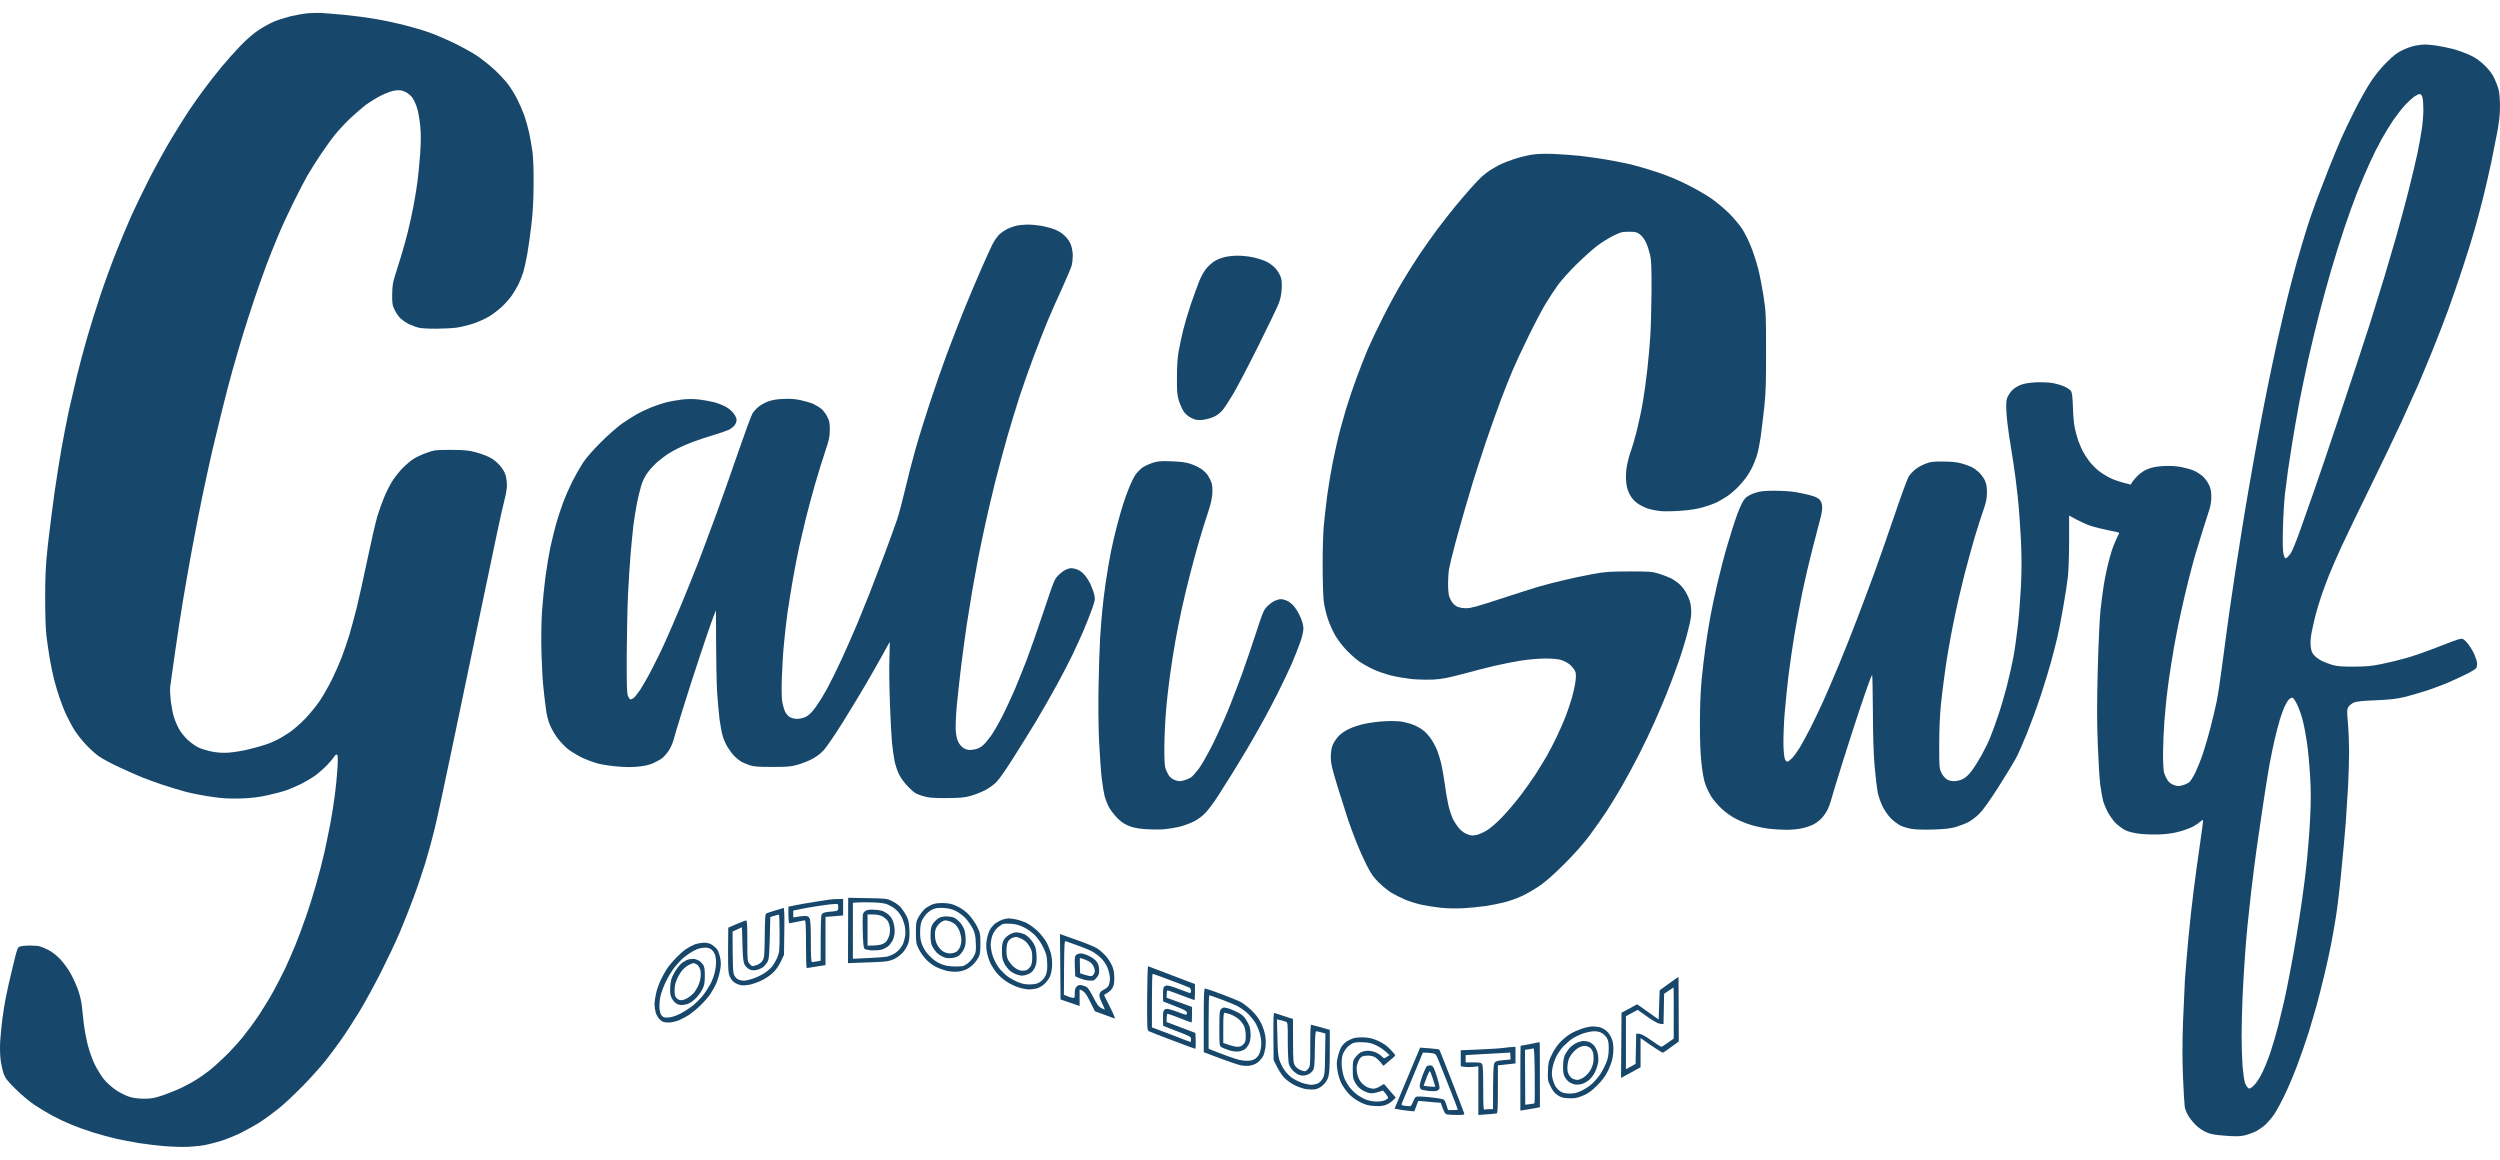 <svg xmlns="http://www.w3.org/2000/svg" width="97" height="45" viewBox="0 0 97 45" fill="none"><g id="LOGO PRINCIPAL"><path id="Subtract" fill-rule="evenodd" clip-rule="evenodd" d="M54.11 43.015L54.603 41.834L55.1 40.648L55.46 40.674C55.661 40.689 55.836 40.712 55.847 40.727C55.858 40.738 56.074 41.286 56.328 41.939C56.583 42.593 56.799 43.159 56.81 43.197C56.825 43.253 56.799 43.261 56.552 43.261C56.404 43.261 56.226 43.253 56.165 43.242C56.067 43.223 56.04 43.189 55.9 42.789L55.616 42.766C55.459 42.754 55.263 42.736 55.028 42.713L54.876 43.121L54.611 43.095C54.463 43.08 54.292 43.057 54.11 43.015ZM54.398 42.796C54.417 42.751 54.607 42.294 54.819 41.781L55.206 40.844H55.324C55.392 40.844 55.506 40.855 55.578 40.867C55.707 40.886 55.718 40.901 55.851 41.233C55.926 41.426 56.12 41.909 56.279 42.306C56.435 42.706 56.564 43.042 56.564 43.053C56.564 43.065 56.48 43.072 56.184 43.072L56.127 42.891C56.101 42.793 56.052 42.694 56.025 42.668C55.999 42.642 55.752 42.6 55.479 42.574C55.108 42.536 54.967 42.536 54.929 42.566C54.899 42.593 54.85 42.679 54.819 42.766C54.778 42.879 54.74 42.921 54.687 42.921C54.645 42.921 54.554 42.913 54.486 42.902C54.379 42.887 54.368 42.876 54.398 42.796Z" fill="#17486C"></path><path id="Subtract_2" fill-rule="evenodd" clip-rule="evenodd" d="M55.202 41.705C55.27 41.531 55.343 41.38 55.365 41.365C55.388 41.35 55.445 41.335 55.49 41.335C55.547 41.335 55.597 41.373 55.631 41.437C55.661 41.497 55.726 41.686 55.779 41.864C55.832 42.041 55.866 42.207 55.851 42.237C55.836 42.268 55.794 42.306 55.756 42.321C55.722 42.34 55.585 42.343 55.453 42.332C55.324 42.317 55.187 42.29 55.149 42.275C55.111 42.253 55.085 42.2 55.085 42.128C55.085 42.064 55.138 41.875 55.202 41.705ZM55.236 42.128L55.339 41.845C55.396 41.69 55.456 41.562 55.475 41.562C55.494 41.562 55.551 41.697 55.691 42.166H55.608C55.559 42.166 55.456 42.158 55.236 42.128Z" fill="#17486C"></path><path id="Subtract_3" fill-rule="evenodd" clip-rule="evenodd" d="M57.424 40.719C57.838 40.701 58.258 40.674 58.365 40.655C58.467 40.64 58.611 40.625 58.801 40.617V41.26L58.676 41.275C58.617 41.285 58.485 41.298 58.212 41.326C58.182 41.329 58.151 41.332 58.118 41.335V42.26C58.118 42.966 58.107 43.189 58.073 43.2C58.046 43.208 57.876 43.227 57.36 43.261V41.373L57.144 41.395C57.022 41.407 56.867 41.407 56.677 41.373V40.75L57.424 40.719ZM56.867 40.938L57.5 40.901C57.775 40.883 58.07 40.868 58.356 40.853C58.437 40.849 58.517 40.844 58.596 40.84L58.611 41.108L58.319 41.135C58.057 41.161 58.02 41.176 57.978 41.26C57.944 41.328 57.929 41.596 57.929 43.034H57.796C57.724 43.034 57.637 43.042 57.606 43.053C57.557 43.068 57.549 42.959 57.549 42.211C57.549 41.581 57.538 41.335 57.504 41.282C57.462 41.225 57.409 41.214 56.867 41.222V40.938Z" fill="#17486C"></path><path id="Subtract_4" fill-rule="evenodd" clip-rule="evenodd" d="M58.998 40.576C59.005 40.576 59.172 40.546 59.37 40.508C59.567 40.47 59.734 40.436 59.737 40.432C59.745 40.432 59.749 40.999 59.749 42.959L59.552 43C59.54 43.002 59.529 43.004 59.516 43.006C59.406 43.025 59.243 43.054 58.99 43.091V41.837C58.99 41.146 58.994 40.58 58.998 40.576ZM59.316 40.712C59.396 40.697 59.48 40.682 59.502 40.678C59.525 40.67 59.544 41.044 59.548 41.728C59.555 42.313 59.548 42.796 59.536 42.808C59.525 42.819 59.438 42.834 59.18 42.864L59.169 40.735L59.316 40.712Z" fill="#17486C"></path><path id="Subtract_5" fill-rule="evenodd" clip-rule="evenodd" d="M52.264 40.398C52.324 40.364 52.434 40.312 52.506 40.285C52.586 40.259 52.749 40.244 52.923 40.251C53.147 40.263 53.268 40.293 53.488 40.395C53.685 40.485 53.822 40.584 53.951 40.723C54.053 40.829 54.137 40.931 54.137 40.95C54.137 40.965 54.034 41.063 53.678 41.354L53.557 41.207C53.488 41.127 53.39 41.037 53.333 41.01C53.272 40.98 53.158 40.957 53.075 40.957C52.992 40.957 52.889 40.972 52.847 40.995C52.806 41.018 52.749 41.078 52.719 41.139C52.692 41.195 52.658 41.297 52.643 41.365C52.631 41.429 52.639 41.577 52.666 41.686C52.692 41.807 52.753 41.932 52.825 42.011C52.889 42.083 52.999 42.162 53.068 42.192C53.132 42.219 53.234 42.241 53.295 42.241C53.352 42.241 53.466 42.2 53.549 42.147C53.632 42.094 53.701 42.053 53.701 42.06C53.705 42.068 53.807 42.188 54.156 42.585L54.042 42.698C53.977 42.759 53.86 42.838 53.776 42.868C53.674 42.91 53.534 42.925 53.34 42.913C53.117 42.902 53.003 42.876 52.802 42.778C52.643 42.702 52.468 42.581 52.351 42.46C52.245 42.351 52.108 42.158 52.044 42.034C51.983 41.905 51.915 41.686 51.892 41.524C51.854 41.282 51.858 41.203 51.915 40.976C51.949 40.833 52.017 40.655 52.066 40.587C52.116 40.519 52.207 40.436 52.264 40.398ZM52.267 40.64C52.324 40.58 52.423 40.508 52.487 40.478C52.563 40.444 52.7 40.432 52.885 40.44C53.113 40.448 53.219 40.474 53.416 40.568C53.553 40.636 53.72 40.746 53.913 40.938L53.807 41.007C53.703 41.077 53.701 41.075 53.612 40.986C53.61 40.984 53.608 40.982 53.606 40.98C53.553 40.927 53.447 40.859 53.367 40.829C53.291 40.795 53.158 40.769 53.075 40.769C52.992 40.769 52.874 40.795 52.81 40.825C52.745 40.855 52.65 40.946 52.59 41.022C52.495 41.146 52.487 41.188 52.487 41.501C52.487 41.807 52.499 41.864 52.59 42.022C52.658 42.136 52.757 42.237 52.855 42.298C52.946 42.351 53.079 42.404 53.151 42.415C53.234 42.43 53.352 42.419 53.663 42.313L53.765 42.438C53.822 42.506 53.864 42.577 53.856 42.6C53.852 42.623 53.795 42.66 53.735 42.691C53.674 42.717 53.53 42.74 53.416 42.74C53.303 42.74 53.132 42.709 53.037 42.679C52.942 42.645 52.791 42.566 52.696 42.502C52.601 42.438 52.461 42.306 52.381 42.207C52.305 42.113 52.203 41.939 52.157 41.826C52.112 41.705 52.07 41.501 52.059 41.335C52.051 41.139 52.063 41.007 52.104 40.901C52.135 40.818 52.211 40.701 52.267 40.64Z" fill="#17486C"></path><path id="Subtract_6" fill-rule="evenodd" clip-rule="evenodd" d="M60.943 40.104C61.045 40.044 61.243 39.957 61.379 39.911C61.516 39.866 61.702 39.825 61.796 39.825C61.891 39.825 62.028 39.843 62.1 39.866C62.172 39.892 62.282 39.953 62.342 40.01C62.403 40.062 62.486 40.183 62.524 40.278C62.574 40.383 62.6 40.531 62.6 40.674C62.604 40.799 62.581 40.995 62.555 41.108C62.528 41.222 62.449 41.433 62.373 41.581C62.282 41.766 62.157 41.932 61.952 42.132C61.721 42.358 61.611 42.434 61.398 42.521C61.175 42.608 61.087 42.623 60.864 42.611C60.651 42.604 60.564 42.581 60.439 42.494C60.325 42.422 60.245 42.324 60.162 42.154C60.052 41.935 60.048 41.898 60.06 41.562C60.071 41.233 60.086 41.173 60.215 40.908C60.302 40.727 60.431 40.542 60.553 40.417C60.663 40.308 60.837 40.164 60.943 40.104ZM61 40.304C61.095 40.24 61.281 40.149 61.417 40.1C61.554 40.055 61.747 40.013 61.853 40.013C61.978 40.013 62.084 40.04 62.164 40.089C62.232 40.13 62.32 40.221 62.354 40.285C62.403 40.38 62.422 40.489 62.418 40.712C62.414 40.935 62.388 41.075 62.32 41.241C62.27 41.365 62.168 41.562 62.092 41.675C62.016 41.788 61.876 41.954 61.781 42.041C61.686 42.132 61.501 42.253 61.372 42.317C61.186 42.404 61.08 42.43 60.905 42.43C60.746 42.43 60.64 42.407 60.556 42.355C60.488 42.313 60.397 42.222 60.355 42.154C60.314 42.09 60.261 41.947 60.238 41.845C60.204 41.701 60.204 41.599 60.238 41.429C60.261 41.305 60.325 41.108 60.382 40.995C60.439 40.882 60.56 40.704 60.655 40.602C60.754 40.501 60.905 40.368 61 40.304Z" fill="#17486C"></path><path id="Subtract_7" fill-rule="evenodd" clip-rule="evenodd" d="M60.894 40.667C60.962 40.591 61.087 40.501 61.171 40.463C61.254 40.425 61.379 40.391 61.444 40.391C61.512 40.391 61.611 40.406 61.664 40.429C61.717 40.451 61.8 40.512 61.853 40.569C61.903 40.629 61.967 40.757 61.99 40.863C62.013 40.965 62.024 41.123 62.009 41.21C61.997 41.301 61.948 41.46 61.899 41.569C61.853 41.675 61.751 41.818 61.671 41.89C61.595 41.958 61.466 42.034 61.387 42.056C61.311 42.079 61.186 42.09 61.114 42.079C61.042 42.064 60.936 42.022 60.875 41.977C60.818 41.935 60.742 41.845 60.708 41.777C60.663 41.694 60.644 41.573 60.647 41.373C60.647 41.203 60.674 41.033 60.712 40.946C60.746 40.87 60.829 40.746 60.894 40.667ZM60.966 40.92C61.03 40.825 61.148 40.712 61.224 40.667C61.3 40.617 61.417 40.58 61.482 40.58C61.557 40.58 61.645 40.614 61.705 40.663C61.766 40.719 61.808 40.806 61.823 40.901C61.834 40.984 61.834 41.127 61.819 41.222C61.808 41.316 61.747 41.467 61.683 41.562C61.622 41.656 61.504 41.769 61.428 41.815C61.349 41.864 61.246 41.901 61.197 41.901C61.152 41.901 61.072 41.879 61.019 41.852C60.966 41.83 60.894 41.747 60.86 41.675C60.814 41.577 60.807 41.482 60.822 41.316C60.841 41.146 60.875 41.048 60.966 40.92Z" fill="#17486C"></path><path id="Subtract_8" fill-rule="evenodd" clip-rule="evenodd" d="M49.416 41.127L49.408 40.206C49.404 39.515 49.412 39.288 49.446 39.303C49.473 39.315 49.643 39.371 50.167 39.538L50.17 40.387C50.174 41.207 50.178 41.244 50.258 41.365C50.315 41.444 50.402 41.501 50.5 41.535C50.652 41.581 50.66 41.577 50.747 41.478C50.838 41.373 50.838 41.361 50.838 40.561V40.561C50.838 39.93 50.849 39.753 50.883 39.76C50.885 39.761 50.886 39.761 50.889 39.762C50.928 39.773 51.107 39.824 51.596 39.957V40.769C51.596 41.361 51.581 41.63 51.543 41.769C51.505 41.901 51.441 42 51.335 42.102C51.236 42.188 51.126 42.249 51.035 42.264C50.959 42.279 50.8 42.275 50.686 42.26C50.572 42.245 50.368 42.173 50.231 42.105C50.087 42.034 49.913 41.905 49.814 41.8C49.723 41.701 49.594 41.509 49.416 41.127ZM49.64 41.127C49.594 40.991 49.571 40.75 49.564 40.244L49.545 39.553L49.67 39.579C49.738 39.594 49.833 39.621 49.879 39.639C49.966 39.673 49.966 39.681 49.966 40.402C49.966 40.814 49.985 41.191 50.008 41.278C50.03 41.365 50.11 41.49 50.19 41.562C50.273 41.645 50.383 41.709 50.466 41.724C50.562 41.742 50.655 41.731 50.743 41.694C50.815 41.663 50.906 41.592 50.94 41.535C50.997 41.448 51.008 41.324 51.016 40.723C51.024 40.183 51.039 40.013 51.073 40.013C51.099 40.013 51.191 40.032 51.426 40.1L51.414 40.889C51.407 41.588 51.399 41.69 51.331 41.826C51.289 41.909 51.206 42.003 51.141 42.034C51.077 42.064 50.963 42.09 50.883 42.09C50.807 42.09 50.641 42.056 50.516 42.015C50.39 41.969 50.212 41.879 50.117 41.811C50.023 41.743 49.89 41.603 49.825 41.501C49.757 41.399 49.674 41.233 49.64 41.127Z" fill="#17486C"></path><path id="Subtract_9" fill-rule="evenodd" clip-rule="evenodd" d="M46.705 40.825V39.59V39.587C46.705 38.624 46.716 38.352 46.754 38.352C46.777 38.352 47.057 38.446 47.368 38.563C47.683 38.68 48.017 38.816 48.119 38.865C48.218 38.914 48.411 39.062 48.548 39.19C48.722 39.36 48.836 39.507 48.927 39.692C49.003 39.843 49.075 40.059 49.094 40.202C49.116 40.346 49.116 40.535 49.097 40.655C49.078 40.769 49.044 40.904 49.018 40.957C48.991 41.01 48.934 41.093 48.889 41.139C48.847 41.188 48.767 41.252 48.714 41.278C48.661 41.305 48.559 41.335 48.487 41.35C48.415 41.361 48.259 41.358 48.146 41.335C48.032 41.312 47.66 41.191 46.705 40.825ZM46.894 40.693V39.655C46.894 39.084 46.906 38.616 46.921 38.616C46.94 38.616 47.137 38.684 47.368 38.771C47.6 38.858 47.869 38.967 47.975 39.017C48.077 39.066 48.259 39.186 48.373 39.288C48.487 39.39 48.635 39.568 48.703 39.677C48.771 39.791 48.855 39.991 48.889 40.127C48.927 40.278 48.946 40.451 48.934 40.58C48.923 40.693 48.889 40.837 48.858 40.901C48.824 40.965 48.752 41.048 48.692 41.086C48.612 41.139 48.517 41.161 48.354 41.157C48.18 41.157 48.013 41.116 47.653 40.984C47.391 40.889 47.114 40.784 46.894 40.693Z" fill="#17486C"></path><path id="Subtract_10" fill-rule="evenodd" clip-rule="evenodd" d="M47.311 39.9C47.311 39.285 47.319 39.213 47.383 39.149C47.44 39.088 47.478 39.081 47.6 39.111C47.683 39.126 47.854 39.194 47.983 39.258C48.157 39.341 48.252 39.417 48.328 39.534C48.388 39.621 48.456 39.753 48.483 39.825C48.506 39.896 48.525 40.047 48.525 40.157C48.525 40.263 48.502 40.41 48.472 40.478C48.445 40.542 48.381 40.636 48.331 40.685C48.275 40.738 48.172 40.78 48.07 40.795C47.956 40.81 47.827 40.795 47.691 40.75C47.577 40.716 47.444 40.659 47.395 40.633C47.315 40.58 47.311 40.565 47.311 39.9ZM47.463 40.467V39.881C47.463 39.439 47.474 39.296 47.509 39.296C47.535 39.296 47.634 39.322 47.728 39.352C47.823 39.383 47.967 39.466 48.047 39.53C48.13 39.598 48.229 39.723 48.267 39.806C48.309 39.896 48.335 40.047 48.335 40.191C48.335 40.395 48.32 40.444 48.24 40.523C48.176 40.587 48.108 40.617 48.013 40.617C47.941 40.617 47.785 40.584 47.463 40.467Z" fill="#17486C"></path><path id="Subtract_11" fill-rule="evenodd" clip-rule="evenodd" d="M64.394 38.424L64.754 38.163C64.83 38.109 64.902 38.058 64.961 38.016C65.056 37.948 65.12 37.903 65.122 37.903C65.129 37.899 65.133 38.465 65.137 40.41L64.841 40.625C64.678 40.746 64.534 40.844 64.515 40.844C64.5 40.844 64.382 40.776 64.254 40.689C64.121 40.602 63.935 40.478 63.654 40.278V41.41L63.4 41.55C63.256 41.626 63.086 41.716 62.896 41.826L62.915 39.292L63.522 38.967L64.356 39.556L64.394 38.424ZM64.568 38.559L64.746 38.439C64.845 38.371 64.928 38.314 64.932 38.314C64.94 38.314 64.944 38.76 64.94 40.297L64.716 40.455C64.591 40.546 64.477 40.617 64.458 40.617C64.443 40.617 64.261 40.501 64.052 40.353C63.787 40.168 63.647 40.089 63.484 40.108L63.461 41.278L63.086 41.486V39.428L63.541 39.183L63.946 39.47C64.238 39.673 64.382 39.749 64.545 39.73L64.568 38.559Z" fill="#17486C"></path><path id="Subtract_12" fill-rule="evenodd" clip-rule="evenodd" d="M44.574 40.01C44.509 39.979 44.505 39.881 44.509 38.726C44.513 38.038 44.528 37.483 44.547 37.491C44.553 37.492 44.627 37.521 44.806 37.589C45.066 37.688 45.546 37.872 46.364 38.182V38.492C46.364 38.665 46.356 38.805 46.344 38.805C46.336 38.805 46.208 38.757 46.03 38.69C45.969 38.667 45.902 38.642 45.833 38.616C45.56 38.511 45.325 38.427 45.302 38.427C45.279 38.427 45.264 38.492 45.264 38.711L46.25 39.069V39.371C46.25 39.538 46.242 39.673 46.231 39.673C46.219 39.673 46.015 39.598 45.776 39.504C45.537 39.409 45.325 39.334 45.302 39.334C45.279 39.334 45.264 39.405 45.264 39.655L46.382 40.078L46.394 40.383C46.398 40.553 46.39 40.693 46.375 40.693C46.356 40.693 45.962 40.55 45.491 40.368C45.021 40.191 44.608 40.029 44.574 40.01ZM44.695 39.862V38.824C44.695 38.254 44.706 37.785 44.721 37.785C44.74 37.785 45.051 37.895 45.415 38.035C45.779 38.171 46.109 38.299 46.147 38.318C46.181 38.337 46.212 38.393 46.212 38.446C46.212 38.526 46.197 38.537 46.128 38.518C46.079 38.503 45.897 38.435 45.719 38.367C45.541 38.295 45.351 38.239 45.294 38.239C45.226 38.239 45.173 38.265 45.15 38.314C45.127 38.356 45.116 38.495 45.131 38.858L45.586 39.035C45.958 39.179 46.041 39.224 46.053 39.292C46.056 39.334 46.037 39.371 46.015 39.371C45.988 39.371 45.836 39.322 45.681 39.258C45.525 39.198 45.351 39.149 45.294 39.145C45.226 39.145 45.173 39.171 45.15 39.22C45.127 39.262 45.116 39.409 45.131 39.802L45.669 40.013C46.185 40.21 46.212 40.225 46.212 40.323C46.212 40.383 46.204 40.429 46.193 40.429C46.181 40.429 45.931 40.334 45.635 40.217C45.336 40.1 45.002 39.976 44.695 39.862Z" fill="#17486C"></path><path id="Subtract_13" fill-rule="evenodd" clip-rule="evenodd" d="M26.608 36.83C26.703 36.766 26.854 36.683 26.949 36.645C27.044 36.611 27.203 36.581 27.309 36.577C27.446 36.577 27.533 36.6 27.628 36.66C27.7 36.709 27.791 36.789 27.829 36.841C27.867 36.894 27.916 37.038 27.943 37.162C27.977 37.34 27.977 37.449 27.939 37.653C27.912 37.797 27.848 38.02 27.795 38.144C27.742 38.269 27.632 38.465 27.556 38.578C27.476 38.692 27.302 38.892 27.169 39.017C27.04 39.145 26.843 39.303 26.741 39.375C26.634 39.443 26.456 39.538 26.342 39.587C26.217 39.636 26.054 39.673 25.933 39.673C25.77 39.673 25.713 39.655 25.611 39.568C25.535 39.496 25.474 39.394 25.44 39.285C25.417 39.186 25.394 39.043 25.394 38.964C25.394 38.888 25.421 38.703 25.451 38.56C25.482 38.412 25.565 38.174 25.633 38.031C25.702 37.884 25.815 37.68 25.884 37.578C25.956 37.472 26.107 37.291 26.225 37.17C26.342 37.049 26.513 36.894 26.608 36.83ZM26.741 36.996C26.824 36.94 26.96 36.864 27.044 36.83C27.127 36.796 27.264 36.77 27.347 36.766C27.434 36.766 27.537 36.792 27.59 36.83C27.643 36.868 27.707 36.955 27.734 37.023C27.761 37.087 27.783 37.234 27.783 37.344C27.783 37.449 27.757 37.642 27.723 37.767C27.692 37.891 27.616 38.087 27.552 38.201C27.491 38.314 27.366 38.507 27.271 38.627C27.177 38.745 26.995 38.926 26.866 39.028C26.733 39.133 26.517 39.27 26.38 39.337C26.232 39.413 26.058 39.47 25.944 39.477C25.785 39.489 25.743 39.481 25.679 39.409C25.626 39.352 25.599 39.258 25.588 39.111C25.58 38.994 25.595 38.797 25.622 38.673C25.645 38.548 25.739 38.291 25.827 38.106C25.914 37.921 26.069 37.665 26.168 37.54C26.27 37.415 26.403 37.264 26.471 37.204C26.536 37.147 26.657 37.053 26.741 36.996Z" fill="#17486C"></path><path id="Subtract_14" fill-rule="evenodd" clip-rule="evenodd" d="M26.437 37.381C26.521 37.313 26.649 37.242 26.722 37.223C26.794 37.208 26.896 37.2 26.949 37.208C27.002 37.219 27.082 37.253 27.131 37.279C27.177 37.31 27.245 37.378 27.283 37.434C27.332 37.51 27.347 37.615 27.347 37.861C27.347 38.103 27.328 38.224 27.268 38.352C27.226 38.446 27.123 38.597 27.04 38.688C26.96 38.779 26.828 38.884 26.752 38.922C26.672 38.964 26.54 38.994 26.456 38.994C26.354 38.994 26.27 38.967 26.202 38.907C26.141 38.858 26.073 38.76 26.043 38.688C26.005 38.601 25.994 38.473 26.005 38.276C26.02 38.046 26.05 37.948 26.157 37.752C26.229 37.619 26.354 37.453 26.437 37.381ZM26.479 37.638C26.54 37.57 26.649 37.48 26.722 37.442C26.794 37.404 26.881 37.37 26.911 37.37C26.942 37.37 27.006 37.397 27.055 37.434C27.105 37.472 27.158 37.57 27.177 37.653C27.195 37.744 27.195 37.876 27.173 37.982C27.154 38.084 27.105 38.227 27.063 38.303C27.021 38.382 26.957 38.48 26.922 38.526C26.885 38.567 26.786 38.65 26.703 38.707C26.619 38.76 26.502 38.809 26.437 38.809C26.369 38.809 26.293 38.775 26.248 38.726C26.187 38.661 26.172 38.597 26.175 38.412C26.175 38.25 26.206 38.121 26.274 37.974C26.323 37.861 26.418 37.71 26.479 37.638Z" fill="#17486C"></path><path id="Subtract_15" fill-rule="evenodd" clip-rule="evenodd" d="M41.15 38.779L41.138 37.51L41.127 36.237L41.233 36.279C41.29 36.301 41.578 36.403 41.87 36.505C42.162 36.607 42.477 36.739 42.572 36.8C42.666 36.86 42.81 36.985 42.89 37.075C42.974 37.162 43.084 37.332 43.137 37.446C43.212 37.608 43.231 37.718 43.235 37.937C43.235 38.156 43.216 38.246 43.159 38.34C43.118 38.408 43.027 38.495 42.958 38.529C42.894 38.567 42.837 38.601 42.837 38.609C42.837 38.612 42.943 38.824 43.072 39.081C43.201 39.334 43.281 39.53 43.25 39.519C43.22 39.507 43.038 39.439 42.484 39.239L42.291 38.854C42.139 38.548 42.075 38.458 41.889 38.39V39.032L41.15 38.779ZM41.279 38.597L41.286 37.544C41.294 36.6 41.301 36.498 41.354 36.52C41.389 36.536 41.582 36.603 41.787 36.675C41.988 36.747 42.245 36.849 42.355 36.906C42.462 36.959 42.629 37.083 42.723 37.178C42.829 37.283 42.928 37.434 42.981 37.57C43.027 37.687 43.065 37.865 43.065 37.967C43.065 38.065 43.042 38.186 43.015 38.239C42.989 38.291 42.905 38.363 42.826 38.401C42.731 38.446 42.678 38.499 42.663 38.571C42.644 38.643 42.67 38.741 42.757 38.918C42.822 39.054 42.871 39.167 42.867 39.171C42.86 39.171 42.799 39.149 42.731 39.115C42.629 39.062 42.564 38.975 42.42 38.692C42.306 38.465 42.208 38.318 42.151 38.288C42.101 38.265 42.014 38.235 41.957 38.224C41.882 38.208 41.828 38.224 41.775 38.276C41.718 38.333 41.7 38.401 41.7 38.541V38.541C41.7 38.726 41.7 38.73 41.597 38.711C41.536 38.699 41.442 38.669 41.279 38.597Z" fill="#17486C"></path><path id="Subtract_16" fill-rule="evenodd" clip-rule="evenodd" d="M41.703 37.498C41.692 37.17 41.699 37.106 41.752 37.053C41.79 37.019 41.874 36.992 41.938 36.992C42.007 36.992 42.154 37.042 42.268 37.098C42.397 37.162 42.511 37.249 42.564 37.332C42.625 37.423 42.647 37.521 42.647 37.646C42.647 37.785 42.625 37.85 42.541 37.94C42.446 38.054 42.424 38.057 42.23 38.042C42.117 38.035 41.953 37.993 41.718 37.88L41.703 37.498ZM41.908 37.763L41.9 37.468L41.897 37.174L41.995 37.196C42.052 37.212 42.158 37.253 42.23 37.291C42.31 37.328 42.39 37.412 42.431 37.495C42.473 37.589 42.488 37.668 42.469 37.733C42.45 37.789 42.408 37.85 42.374 37.865C42.329 37.887 42.238 37.876 41.908 37.763Z" fill="#17486C"></path><path id="Subtract_17" fill-rule="evenodd" clip-rule="evenodd" d="M38.636 35.814C38.704 35.769 38.821 35.709 38.894 35.682C38.965 35.656 39.072 35.637 39.129 35.633C39.189 35.633 39.326 35.652 39.432 35.675C39.542 35.697 39.728 35.761 39.841 35.818C39.955 35.871 40.141 36.011 40.258 36.124C40.376 36.237 40.524 36.426 40.592 36.539C40.657 36.653 40.736 36.856 40.774 36.992C40.815 37.156 40.83 37.326 40.82 37.502C40.808 37.661 40.77 37.827 40.725 37.918C40.683 38.001 40.585 38.125 40.509 38.19C40.433 38.258 40.308 38.329 40.228 38.352C40.152 38.371 40.02 38.39 39.936 38.39C39.853 38.39 39.675 38.359 39.538 38.318C39.402 38.276 39.185 38.174 39.053 38.087C38.924 38.005 38.746 37.846 38.662 37.736C38.575 37.631 38.465 37.453 38.419 37.351C38.37 37.245 38.313 37.06 38.291 36.936C38.26 36.773 38.256 36.641 38.287 36.464C38.309 36.328 38.366 36.147 38.419 36.056C38.473 35.969 38.571 35.86 38.636 35.814ZM38.711 35.988C38.787 35.92 38.89 35.856 38.939 35.844C38.988 35.837 39.129 35.833 39.254 35.844C39.409 35.856 39.557 35.897 39.728 35.98C39.864 36.048 40.054 36.184 40.152 36.282C40.258 36.388 40.395 36.585 40.475 36.755C40.6 37.004 40.619 37.091 40.63 37.347C40.642 37.559 40.626 37.702 40.585 37.816C40.547 37.91 40.471 38.016 40.384 38.08C40.278 38.159 40.194 38.186 40.016 38.193C39.849 38.205 39.72 38.186 39.557 38.129C39.432 38.084 39.239 37.986 39.125 37.906C39.011 37.831 38.844 37.665 38.749 37.54C38.655 37.408 38.556 37.212 38.511 37.068C38.469 36.932 38.438 36.747 38.438 36.653C38.438 36.558 38.469 36.4 38.503 36.298C38.545 36.184 38.628 36.06 38.711 35.988Z" fill="#17486C"></path><path id="Subtract_18" fill-rule="evenodd" clip-rule="evenodd" d="M38.95 36.464C38.996 36.385 39.098 36.298 39.197 36.245C39.33 36.177 39.402 36.166 39.519 36.184C39.602 36.196 39.712 36.23 39.766 36.256C39.819 36.283 39.921 36.369 39.993 36.453C40.065 36.536 40.149 36.672 40.171 36.751C40.198 36.83 40.221 37.019 40.221 37.162C40.221 37.374 40.202 37.457 40.126 37.589C40.05 37.714 39.993 37.763 39.853 37.812C39.697 37.865 39.644 37.868 39.5 37.827C39.405 37.804 39.269 37.733 39.197 37.676C39.125 37.615 39.022 37.487 38.969 37.385C38.894 37.234 38.874 37.144 38.874 36.898C38.874 36.664 38.894 36.566 38.95 36.464ZM39.132 36.502C39.17 36.453 39.239 36.403 39.284 36.385C39.33 36.369 39.394 36.354 39.424 36.354C39.455 36.35 39.557 36.388 39.652 36.434C39.769 36.494 39.857 36.577 39.936 36.706C40.031 36.864 40.05 36.932 40.05 37.144C40.05 37.317 40.031 37.423 39.986 37.495C39.948 37.551 39.879 37.615 39.834 37.638C39.785 37.661 39.682 37.668 39.606 37.657C39.515 37.642 39.405 37.581 39.307 37.491C39.223 37.415 39.129 37.283 39.094 37.2C39.06 37.106 39.041 36.962 39.053 36.819C39.06 36.664 39.087 36.558 39.132 36.502Z" fill="#17486C"></path><path id="Subtract_19" fill-rule="evenodd" clip-rule="evenodd" d="M29.725 35.448C29.751 35.429 29.918 35.373 30.096 35.32L30.415 35.225L30.43 35.422C30.438 35.527 30.438 35.939 30.419 37.049L30.294 37.313C30.214 37.48 30.1 37.642 29.986 37.748C29.888 37.842 29.698 37.971 29.562 38.035C29.429 38.103 29.224 38.174 29.11 38.201C28.997 38.227 28.834 38.239 28.75 38.224C28.667 38.212 28.542 38.159 28.477 38.106C28.398 38.046 28.333 37.948 28.295 37.835C28.25 37.691 28.238 37.48 28.257 35.992L28.58 35.852C28.758 35.777 28.925 35.712 28.951 35.712C28.985 35.709 28.997 35.89 28.997 36.502C28.997 37.283 28.997 37.295 29.088 37.4C29.175 37.498 29.183 37.502 29.334 37.453C29.44 37.423 29.524 37.362 29.577 37.283C29.657 37.17 29.66 37.117 29.672 36.324C29.675 35.701 29.691 35.474 29.725 35.448ZM29.888 35.58L30.039 35.535C30.123 35.508 30.203 35.486 30.218 35.486C30.237 35.482 30.248 35.811 30.248 36.207C30.248 36.875 30.24 36.955 30.161 37.144C30.115 37.257 30.02 37.419 29.956 37.502C29.888 37.585 29.744 37.706 29.634 37.774C29.524 37.842 29.33 37.933 29.205 37.974C29.08 38.016 28.921 38.05 28.856 38.05C28.788 38.05 28.689 38.027 28.636 38.001C28.583 37.978 28.515 37.899 28.485 37.831C28.439 37.736 28.428 37.529 28.424 36.143L28.788 35.977L28.807 36.645C28.822 37.181 28.841 37.336 28.894 37.434C28.928 37.502 29.016 37.582 29.08 37.612C29.171 37.653 29.247 37.657 29.357 37.634C29.44 37.615 29.55 37.566 29.603 37.529C29.657 37.487 29.732 37.4 29.774 37.329C29.842 37.215 29.854 37.113 29.888 35.58Z" fill="#17486C"></path><path id="Subtract_20" fill-rule="evenodd" clip-rule="evenodd" d="M35.898 35.252C35.97 35.195 36.099 35.12 36.182 35.089C36.283 35.049 36.429 35.033 36.618 35.04C36.846 35.048 36.952 35.074 37.149 35.169C37.309 35.244 37.468 35.361 37.597 35.497C37.703 35.614 37.851 35.822 37.919 35.965C38.033 36.2 38.04 36.245 38.04 36.615C38.04 36.928 38.025 37.038 37.968 37.144C37.93 37.215 37.847 37.332 37.779 37.4C37.714 37.472 37.593 37.563 37.509 37.604C37.426 37.646 37.274 37.691 37.168 37.699C37.066 37.71 36.884 37.699 36.77 37.676C36.656 37.653 36.459 37.585 36.334 37.525C36.201 37.461 36.031 37.332 35.928 37.223C35.826 37.117 35.701 36.932 35.644 36.815C35.549 36.619 35.538 36.554 35.538 36.181C35.538 35.788 35.545 35.754 35.651 35.561C35.716 35.452 35.826 35.312 35.898 35.252ZM35.921 35.486C35.981 35.414 36.099 35.323 36.182 35.286C36.296 35.233 36.398 35.218 36.599 35.229C36.789 35.237 36.925 35.27 37.073 35.339C37.191 35.395 37.361 35.523 37.464 35.629C37.562 35.735 37.688 35.92 37.745 36.037C37.832 36.215 37.851 36.32 37.862 36.596C37.873 36.898 37.866 36.955 37.782 37.106C37.733 37.2 37.619 37.325 37.532 37.389C37.384 37.495 37.346 37.502 37.062 37.498C36.827 37.498 36.694 37.476 36.523 37.408C36.364 37.347 36.232 37.253 36.084 37.109C35.936 36.959 35.849 36.83 35.784 36.672C35.72 36.505 35.697 36.369 35.701 36.162C35.701 35.999 35.724 35.822 35.758 35.746C35.788 35.675 35.864 35.557 35.921 35.486Z" fill="#17486C"></path><path id="Subtract_21" fill-rule="evenodd" clip-rule="evenodd" d="M36.186 35.86C36.228 35.788 36.319 35.69 36.391 35.644V35.641C36.482 35.58 36.573 35.557 36.721 35.557C36.831 35.557 36.967 35.58 37.028 35.61C37.085 35.637 37.183 35.72 37.248 35.788C37.309 35.86 37.384 35.984 37.415 36.067C37.445 36.15 37.468 36.328 37.468 36.464C37.468 36.649 37.445 36.747 37.38 36.86C37.335 36.943 37.252 37.045 37.195 37.087C37.138 37.128 37.009 37.166 36.903 37.174C36.762 37.185 36.671 37.17 36.562 37.113C36.478 37.072 36.372 36.996 36.33 36.947C36.285 36.902 36.216 36.8 36.178 36.728C36.125 36.63 36.106 36.513 36.106 36.294C36.106 36.056 36.122 35.965 36.186 35.86ZM36.364 35.935C36.414 35.863 36.493 35.784 36.546 35.758C36.596 35.731 36.656 35.709 36.675 35.709C36.698 35.709 36.774 35.724 36.846 35.746C36.918 35.765 37.024 35.829 37.081 35.886C37.138 35.943 37.21 36.067 37.244 36.162C37.274 36.256 37.301 36.396 37.301 36.471C37.301 36.551 37.278 36.672 37.252 36.736C37.225 36.804 37.161 36.891 37.108 36.928C37.058 36.962 36.948 36.992 36.865 36.992C36.77 36.992 36.664 36.962 36.58 36.909C36.508 36.86 36.41 36.747 36.361 36.653C36.304 36.539 36.277 36.415 36.277 36.275C36.273 36.12 36.296 36.033 36.364 35.935Z" fill="#17486C"></path><path id="Subtract_22" fill-rule="evenodd" clip-rule="evenodd" d="M31.994 34.933C32.088 34.919 32.157 34.908 32.182 34.904C32.235 34.893 32.375 34.885 32.713 34.878V35.52L32.03 35.576V37.446L31.909 37.465C31.841 37.472 31.681 37.498 31.556 37.521C31.431 37.544 31.317 37.559 31.302 37.559C31.283 37.559 31.272 37.144 31.272 36.634C31.272 35.916 31.26 35.709 31.226 35.709C31.2 35.712 31.067 35.735 30.93 35.765C30.794 35.795 30.661 35.818 30.639 35.822C30.601 35.822 30.589 35.735 30.589 35.18L30.843 35.127C30.987 35.097 31.321 35.036 31.594 34.995C31.741 34.973 31.884 34.95 31.994 34.933ZM31.67 35.165C31.878 35.131 32.11 35.101 32.182 35.093L32.188 35.092C32.26 35.085 32.362 35.074 32.421 35.074C32.516 35.067 32.523 35.078 32.523 35.199C32.523 35.304 32.508 35.335 32.44 35.346C32.39 35.357 32.258 35.373 32.144 35.38C31.996 35.395 31.92 35.422 31.886 35.471C31.852 35.52 31.841 35.765 31.841 37.276L31.7 37.302C31.621 37.317 31.534 37.332 31.511 37.332C31.473 37.332 31.461 37.147 31.461 36.532C31.461 35.954 31.446 35.701 31.412 35.633C31.374 35.561 31.336 35.539 31.234 35.539C31.162 35.539 31.029 35.554 30.779 35.595V35.331L31.033 35.278C31.177 35.248 31.461 35.195 31.67 35.165Z" fill="#17486C"></path><path id="Subtract_23" fill-rule="evenodd" clip-rule="evenodd" d="M32.902 37.37L32.906 36.101L32.91 34.833L33.653 34.848C34.374 34.859 34.408 34.863 34.609 34.961C34.722 35.014 34.874 35.12 34.942 35.195C35.007 35.271 35.109 35.422 35.166 35.527C35.246 35.69 35.272 35.795 35.284 36.067C35.295 36.317 35.284 36.46 35.242 36.596C35.208 36.698 35.117 36.86 35.037 36.951C34.958 37.038 34.81 37.155 34.703 37.208C34.582 37.264 34.423 37.306 34.267 37.313C34.131 37.325 33.771 37.34 32.902 37.37ZM33.092 35.029L33.293 35.014C33.399 35.006 33.661 35.006 33.869 35.014C34.089 35.018 34.317 35.048 34.411 35.082C34.499 35.116 34.631 35.188 34.707 35.248C34.783 35.304 34.893 35.425 34.95 35.52C35.007 35.614 35.075 35.792 35.102 35.916C35.128 36.045 35.136 36.218 35.121 36.313C35.105 36.407 35.071 36.543 35.041 36.615C35.007 36.687 34.938 36.796 34.882 36.853C34.825 36.913 34.73 36.989 34.666 37.019C34.601 37.053 34.502 37.094 34.438 37.113C34.374 37.132 34.047 37.159 33.092 37.2V35.029Z" fill="#17486C"></path><path id="Subtract_24" fill-rule="evenodd" clip-rule="evenodd" d="M33.475 36.105C33.464 35.478 33.467 35.444 33.543 35.373C33.604 35.312 33.672 35.293 33.839 35.293C33.96 35.293 34.123 35.312 34.199 35.331C34.279 35.354 34.404 35.425 34.48 35.493C34.575 35.576 34.631 35.675 34.673 35.822C34.707 35.943 34.722 36.101 34.711 36.2C34.703 36.294 34.666 36.426 34.631 36.494C34.597 36.558 34.525 36.656 34.465 36.709C34.408 36.758 34.294 36.819 34.211 36.845C34.127 36.868 33.953 36.879 33.824 36.875C33.695 36.868 33.566 36.838 33.539 36.811C33.505 36.777 33.486 36.581 33.475 36.105ZM33.661 36.69V36.086V35.482H33.881C34.01 35.482 34.146 35.508 34.226 35.55C34.298 35.584 34.392 35.663 34.434 35.72C34.483 35.788 34.518 35.905 34.529 36.022C34.537 36.158 34.521 36.271 34.468 36.388C34.415 36.513 34.358 36.577 34.256 36.622C34.169 36.664 34.025 36.69 33.661 36.69Z" fill="#17486C"></path><path id="Path 49" d="M44.691 17.968C44.555 18.017 44.38 18.101 44.304 18.157C44.229 18.218 44.115 18.335 44.054 18.422C43.993 18.512 43.891 18.72 43.823 18.886C43.755 19.052 43.648 19.339 43.588 19.528C43.527 19.713 43.421 20.087 43.349 20.359C43.277 20.631 43.167 21.095 43.106 21.397C43.046 21.699 42.951 22.25 42.898 22.624C42.845 22.998 42.784 23.489 42.765 23.719C42.742 23.95 42.708 24.407 42.685 24.739C42.666 25.071 42.636 25.894 42.625 26.57C42.609 27.329 42.617 28.164 42.644 28.761C42.67 29.289 42.716 29.935 42.746 30.195C42.776 30.456 42.829 30.769 42.86 30.894C42.894 31.019 42.966 31.204 43.019 31.306C43.076 31.411 43.209 31.589 43.315 31.702C43.447 31.849 43.58 31.948 43.751 32.023C43.937 32.106 44.088 32.14 44.392 32.167C44.612 32.185 44.941 32.189 45.131 32.178C45.317 32.163 45.601 32.117 45.757 32.08C45.912 32.042 46.163 31.951 46.307 31.88C46.489 31.789 46.636 31.68 46.781 31.528C46.894 31.404 47.103 31.128 47.243 30.909C47.38 30.694 47.626 30.305 47.789 30.044C47.952 29.784 48.218 29.342 48.385 29.063C48.551 28.783 48.813 28.326 48.965 28.051C49.12 27.779 49.397 27.25 49.583 26.88C49.769 26.514 50.007 26.008 50.117 25.759C50.224 25.509 50.371 25.139 50.444 24.935C50.523 24.712 50.572 24.497 50.572 24.388C50.572 24.282 50.531 24.112 50.466 23.965C50.409 23.829 50.303 23.644 50.231 23.553C50.159 23.463 50.034 23.357 49.954 23.319C49.879 23.278 49.765 23.247 49.7 23.247C49.636 23.247 49.522 23.281 49.442 23.319C49.367 23.357 49.238 23.455 49.158 23.538C49.033 23.666 48.987 23.772 48.73 24.569C48.57 25.056 48.331 25.762 48.195 26.136C48.058 26.51 47.827 27.114 47.683 27.477C47.539 27.839 47.258 28.462 47.065 28.855C46.86 29.263 46.621 29.686 46.508 29.833C46.398 29.976 46.265 30.128 46.212 30.162C46.159 30.199 46.037 30.252 45.935 30.279C45.783 30.32 45.73 30.32 45.597 30.271C45.491 30.233 45.404 30.169 45.347 30.082C45.302 30.01 45.241 29.882 45.215 29.799C45.188 29.701 45.173 29.399 45.177 28.949C45.18 28.564 45.211 27.937 45.245 27.552C45.275 27.167 45.347 26.548 45.4 26.174C45.45 25.8 45.544 25.215 45.605 24.871C45.666 24.527 45.776 23.969 45.852 23.625C45.927 23.281 46.072 22.67 46.178 22.266C46.284 21.861 46.435 21.291 46.523 21.001C46.606 20.71 46.75 20.242 46.845 19.962C46.966 19.603 47.023 19.369 47.038 19.169C47.05 18.992 47.038 18.829 47.008 18.735C46.981 18.652 46.913 18.52 46.86 18.437C46.807 18.357 46.686 18.244 46.591 18.184C46.496 18.119 46.31 18.036 46.174 17.991C45.996 17.934 45.795 17.912 45.434 17.897C44.995 17.885 44.915 17.893 44.691 17.968Z" fill="#17486C"></path><path id="Path 50" d="M47.501 9.978C47.387 10.008 47.224 10.072 47.141 10.122C47.057 10.171 46.917 10.291 46.826 10.393C46.724 10.514 46.614 10.699 46.526 10.918C46.454 11.107 46.307 11.504 46.204 11.806C46.102 12.108 45.969 12.557 45.908 12.806C45.848 13.056 45.768 13.422 45.734 13.618C45.688 13.864 45.666 14.188 45.666 14.638C45.662 15.216 45.673 15.333 45.745 15.563C45.791 15.707 45.878 15.895 45.935 15.978C45.999 16.069 46.117 16.167 46.231 16.22C46.39 16.296 46.458 16.307 46.648 16.292C46.773 16.28 46.97 16.228 47.084 16.178C47.217 16.118 47.342 16.027 47.433 15.918C47.509 15.827 47.702 15.533 47.861 15.261C48.02 14.989 48.457 14.158 48.828 13.411C49.2 12.663 49.552 11.934 49.609 11.787C49.685 11.594 49.715 11.432 49.731 11.201C49.742 10.952 49.731 10.843 49.678 10.711C49.64 10.616 49.549 10.473 49.469 10.39C49.393 10.307 49.23 10.193 49.109 10.137C48.984 10.084 48.752 10.008 48.589 9.978C48.43 9.944 48.165 9.918 48.002 9.921C47.842 9.921 47.615 9.948 47.501 9.978Z" fill="#17486C"></path><path id="Path 51" d="M39.462 8.751C39.367 8.77 39.204 8.826 39.102 8.875C38.996 8.925 38.848 9.026 38.768 9.102C38.693 9.178 38.571 9.351 38.499 9.495C38.431 9.634 38.226 10.08 38.052 10.484C37.873 10.888 37.574 11.602 37.384 12.07C37.199 12.538 36.907 13.286 36.74 13.732C36.573 14.177 36.285 15.012 36.095 15.582C35.906 16.152 35.648 16.979 35.526 17.413C35.401 17.851 35.219 18.554 35.121 18.98C35.022 19.407 34.882 19.932 34.81 20.151C34.734 20.37 34.518 20.974 34.324 21.491C34.127 22.013 33.873 22.681 33.755 22.983C33.634 23.285 33.418 23.821 33.274 24.172C33.126 24.527 32.853 25.147 32.667 25.551C32.481 25.955 32.227 26.472 32.102 26.703C31.977 26.933 31.78 27.254 31.659 27.42C31.499 27.643 31.397 27.745 31.272 27.809C31.169 27.858 31.033 27.892 30.93 27.892C30.836 27.892 30.711 27.862 30.646 27.824C30.582 27.786 30.502 27.696 30.468 27.624C30.43 27.552 30.384 27.394 30.358 27.269C30.328 27.118 30.32 26.801 30.335 26.306C30.35 25.902 30.384 25.298 30.419 24.965C30.449 24.633 30.51 24.108 30.551 23.795C30.597 23.485 30.692 22.889 30.764 22.473C30.836 22.058 30.95 21.488 31.01 21.208C31.075 20.929 31.192 20.427 31.272 20.094C31.355 19.762 31.515 19.169 31.628 18.773C31.742 18.38 31.916 17.817 32.015 17.526C32.17 17.066 32.193 16.956 32.197 16.677C32.197 16.405 32.182 16.326 32.098 16.167C32.045 16.065 31.947 15.929 31.875 15.869C31.803 15.808 31.662 15.722 31.556 15.672C31.454 15.627 31.223 15.559 31.044 15.521C30.817 15.476 30.616 15.465 30.362 15.48C30.108 15.491 29.937 15.525 29.778 15.586C29.653 15.635 29.493 15.729 29.418 15.793C29.342 15.857 29.243 15.967 29.198 16.039C29.152 16.11 28.91 16.771 28.655 17.508C28.401 18.244 28.015 19.343 27.795 19.943C27.575 20.544 27.249 21.412 27.074 21.869C26.896 22.326 26.6 23.055 26.418 23.493C26.236 23.931 25.971 24.543 25.831 24.852C25.694 25.166 25.451 25.664 25.292 25.966C25.137 26.268 24.928 26.631 24.833 26.774C24.735 26.918 24.621 27.058 24.579 27.088C24.538 27.114 24.484 27.137 24.465 27.137C24.447 27.141 24.401 27.084 24.371 27.016C24.321 26.91 24.314 26.657 24.317 25.438C24.321 24.637 24.344 23.568 24.367 23.059C24.393 22.549 24.439 21.835 24.469 21.473C24.5 21.11 24.549 20.608 24.579 20.359C24.613 20.109 24.674 19.728 24.716 19.509C24.761 19.29 24.837 18.984 24.883 18.829C24.939 18.648 25.034 18.463 25.14 18.32C25.235 18.195 25.402 18.014 25.512 17.919C25.626 17.825 25.793 17.697 25.887 17.632C25.982 17.568 26.168 17.462 26.305 17.394C26.441 17.326 26.695 17.217 26.873 17.149C27.052 17.081 27.408 16.964 27.669 16.885C27.931 16.809 28.208 16.711 28.288 16.673C28.363 16.632 28.462 16.556 28.504 16.499C28.549 16.439 28.583 16.348 28.58 16.292C28.58 16.231 28.526 16.114 28.454 16.027C28.379 15.929 28.246 15.823 28.121 15.763C28.011 15.707 27.814 15.631 27.689 15.601C27.563 15.57 27.317 15.525 27.139 15.502C26.915 15.476 26.706 15.476 26.456 15.502C26.259 15.525 25.971 15.578 25.819 15.62C25.671 15.661 25.417 15.744 25.262 15.808C25.106 15.873 24.852 15.99 24.701 16.076C24.553 16.16 24.291 16.326 24.124 16.443C23.957 16.564 23.597 16.877 23.324 17.149C23.002 17.47 22.755 17.753 22.615 17.961C22.501 18.138 22.312 18.471 22.198 18.697C22.084 18.927 21.921 19.301 21.838 19.528C21.754 19.758 21.633 20.128 21.568 20.359C21.508 20.589 21.409 20.978 21.356 21.227C21.303 21.476 21.216 21.986 21.166 22.36C21.117 22.734 21.056 23.346 21.03 23.719C21.003 24.127 20.996 24.75 21.007 25.268C21.022 25.747 21.049 26.321 21.072 26.552C21.095 26.782 21.136 27.171 21.17 27.42C21.208 27.733 21.261 27.952 21.341 28.137C21.402 28.285 21.534 28.511 21.637 28.647C21.739 28.783 21.921 28.972 22.042 29.07C22.168 29.165 22.41 29.312 22.588 29.399C22.767 29.482 23.047 29.587 23.214 29.629C23.381 29.671 23.722 29.723 23.973 29.742C24.28 29.769 24.545 29.769 24.788 29.742C25.03 29.716 25.216 29.674 25.357 29.606C25.47 29.553 25.622 29.47 25.69 29.418C25.755 29.369 25.872 29.236 25.944 29.131C26.016 29.021 26.1 28.836 26.13 28.723C26.157 28.61 26.312 28.092 26.475 27.571C26.634 27.054 26.942 26.091 27.161 25.438C27.378 24.784 27.605 24.12 27.666 23.965L27.779 23.682C27.783 25.6 27.802 26.45 27.821 26.808C27.844 27.163 27.886 27.654 27.916 27.892C27.946 28.13 28.003 28.436 28.045 28.572C28.087 28.708 28.174 28.904 28.242 29.006C28.307 29.112 28.413 29.251 28.477 29.323C28.546 29.391 28.659 29.485 28.731 29.535C28.803 29.58 28.959 29.648 29.073 29.686C29.243 29.746 29.399 29.757 29.964 29.757C30.555 29.757 30.688 29.746 30.95 29.671C31.116 29.625 31.37 29.523 31.515 29.448C31.677 29.361 31.852 29.229 31.97 29.097C32.076 28.98 32.394 28.511 32.679 28.058C32.963 27.605 33.373 26.925 33.592 26.552C33.812 26.178 34.104 25.66 34.248 25.4C34.389 25.139 34.51 24.92 34.518 24.909C34.525 24.898 34.521 25.181 34.51 25.532C34.495 25.887 34.506 26.684 34.529 27.307C34.552 27.93 34.59 28.61 34.609 28.817C34.631 29.025 34.673 29.331 34.703 29.497C34.734 29.663 34.813 29.909 34.882 30.044C34.958 30.199 35.094 30.384 35.249 30.539C35.473 30.762 35.53 30.8 35.784 30.879C36.034 30.954 36.144 30.966 36.713 30.966C37.259 30.962 37.403 30.951 37.661 30.879C37.828 30.834 38.082 30.732 38.23 30.656C38.374 30.581 38.571 30.437 38.666 30.339C38.761 30.244 39.041 29.844 39.288 29.451C39.538 29.063 39.94 28.409 40.187 28.005C40.429 27.601 40.793 26.963 40.998 26.589C41.203 26.215 41.48 25.679 41.616 25.4C41.749 25.12 41.934 24.712 42.029 24.494C42.124 24.274 42.268 23.912 42.352 23.682C42.488 23.3 42.496 23.251 42.462 23.089C42.439 22.987 42.371 22.802 42.314 22.673C42.253 22.541 42.139 22.364 42.056 22.281C41.961 22.175 41.851 22.107 41.737 22.077C41.597 22.035 41.536 22.035 41.415 22.077C41.332 22.103 41.184 22.201 41.085 22.3C40.911 22.47 40.907 22.488 40.494 23.719C40.266 24.407 39.97 25.245 39.841 25.589C39.709 25.932 39.5 26.45 39.379 26.74C39.254 27.031 39.041 27.492 38.905 27.76C38.768 28.032 38.571 28.375 38.465 28.53C38.355 28.685 38.211 28.859 38.143 28.915C38.078 28.976 37.957 29.04 37.877 29.063C37.801 29.081 37.688 29.1 37.623 29.1C37.559 29.1 37.453 29.066 37.384 29.025C37.32 28.983 37.225 28.878 37.183 28.791C37.127 28.681 37.096 28.53 37.081 28.326C37.073 28.16 37.092 27.718 37.127 27.345C37.164 26.971 37.24 26.265 37.301 25.777C37.362 25.29 37.456 24.603 37.509 24.248C37.562 23.897 37.657 23.308 37.718 22.945C37.782 22.583 37.885 22.013 37.949 21.68C38.014 21.348 38.143 20.729 38.237 20.302C38.328 19.875 38.507 19.128 38.628 18.64C38.753 18.153 38.954 17.398 39.079 16.96C39.204 16.526 39.42 15.82 39.557 15.393C39.697 14.966 39.94 14.279 40.096 13.864C40.251 13.448 40.494 12.829 40.634 12.485C40.778 12.142 41.04 11.545 41.222 11.156C41.4 10.764 41.563 10.375 41.586 10.288C41.605 10.197 41.624 10.031 41.624 9.918C41.624 9.804 41.597 9.627 41.559 9.521C41.521 9.4 41.43 9.268 41.324 9.159C41.21 9.049 41.07 8.959 40.922 8.902C40.797 8.853 40.566 8.792 40.41 8.762C40.255 8.736 40.016 8.713 39.879 8.713C39.743 8.717 39.557 8.732 39.462 8.751Z" fill="#17486C"></path><path id="Path 52" d="M59.407 6.006C59.229 6.036 58.926 6.111 58.733 6.176C58.543 6.24 58.285 6.342 58.167 6.402C58.046 6.466 57.879 6.564 57.792 6.621C57.705 6.678 57.58 6.78 57.508 6.84C57.436 6.904 57.242 7.108 57.075 7.293C56.909 7.482 56.624 7.811 56.446 8.03C56.268 8.249 55.961 8.638 55.767 8.898C55.574 9.159 55.278 9.574 55.111 9.823C54.941 10.072 54.645 10.541 54.452 10.862C54.254 11.183 53.902 11.828 53.667 12.297C53.431 12.765 53.158 13.343 53.056 13.581C52.958 13.818 52.772 14.287 52.65 14.619C52.525 14.951 52.339 15.502 52.233 15.846C52.131 16.19 51.994 16.681 51.93 16.941C51.869 17.202 51.767 17.659 51.706 17.961C51.645 18.263 51.554 18.814 51.501 19.188C51.452 19.562 51.391 20.098 51.365 20.378C51.338 20.657 51.316 21.363 51.319 21.945C51.319 22.526 51.338 23.145 51.361 23.323C51.38 23.5 51.452 23.806 51.517 24.003C51.581 24.199 51.714 24.494 51.805 24.652C51.9 24.814 52.089 25.067 52.233 25.215C52.373 25.366 52.59 25.558 52.715 25.649C52.84 25.736 53.086 25.879 53.265 25.962C53.443 26.046 53.758 26.155 53.966 26.208C54.175 26.261 54.542 26.321 54.781 26.348C55.035 26.37 55.392 26.378 55.635 26.366C55.961 26.344 56.2 26.299 56.734 26.155C57.11 26.053 57.675 25.91 57.986 25.834C58.3 25.762 58.774 25.668 59.047 25.626C59.32 25.585 59.726 25.551 59.957 25.551C60.219 25.551 60.45 25.57 60.575 25.608C60.681 25.638 60.833 25.721 60.909 25.785C60.985 25.853 61.072 25.959 61.106 26.023C61.148 26.11 61.156 26.197 61.133 26.4C61.118 26.544 61.057 26.835 61 27.042C60.939 27.25 60.829 27.582 60.754 27.779C60.678 27.975 60.522 28.334 60.408 28.572C60.295 28.81 60.113 29.161 60.007 29.346C59.897 29.531 59.699 29.856 59.567 30.063C59.43 30.271 59.165 30.645 58.975 30.894C58.786 31.14 58.475 31.506 58.289 31.698C58.103 31.895 57.845 32.121 57.72 32.201C57.595 32.28 57.405 32.367 57.303 32.393C57.144 32.427 57.087 32.427 56.943 32.374C56.84 32.34 56.711 32.25 56.624 32.151C56.541 32.061 56.427 31.887 56.366 31.762C56.309 31.638 56.226 31.381 56.188 31.196C56.146 31.011 56.086 30.645 56.052 30.384C56.017 30.124 55.957 29.784 55.919 29.629C55.881 29.474 55.817 29.251 55.771 29.138C55.729 29.025 55.627 28.825 55.54 28.692C55.456 28.564 55.308 28.398 55.206 28.326C55.108 28.251 54.933 28.156 54.819 28.115C54.706 28.07 54.508 28.02 54.383 27.998C54.258 27.979 53.97 27.971 53.739 27.983C53.507 27.994 53.158 28.039 52.961 28.081C52.76 28.122 52.483 28.213 52.336 28.285C52.161 28.368 52.013 28.474 51.907 28.594C51.82 28.696 51.721 28.855 51.691 28.949C51.657 29.044 51.634 29.236 51.634 29.384C51.634 29.603 51.676 29.795 51.896 30.516C52.044 30.992 52.23 31.581 52.309 31.819C52.392 32.057 52.54 32.457 52.639 32.707C52.738 32.956 52.912 33.345 53.029 33.575C53.204 33.915 53.287 34.036 53.511 34.255C53.663 34.398 53.875 34.576 53.989 34.64C54.103 34.708 54.33 34.821 54.497 34.897C54.664 34.968 54.956 35.059 55.142 35.101C55.327 35.142 55.669 35.195 55.9 35.221C56.154 35.248 56.495 35.255 56.772 35.24C57.022 35.225 57.405 35.188 57.625 35.157C57.845 35.123 58.179 35.059 58.365 35.01C58.55 34.965 58.85 34.859 59.028 34.776C59.206 34.697 59.514 34.519 59.711 34.387C59.957 34.221 60.264 33.953 60.681 33.537C61.084 33.137 61.417 32.759 61.671 32.423C61.88 32.144 62.179 31.717 62.335 31.479C62.49 31.241 62.76 30.8 62.934 30.497C63.108 30.195 63.404 29.644 63.597 29.27C63.787 28.896 64.06 28.326 64.2 28.005C64.344 27.684 64.553 27.19 64.667 26.91C64.781 26.631 64.981 26.095 65.114 25.721C65.247 25.347 65.418 24.784 65.493 24.475C65.615 23.988 65.634 23.87 65.615 23.625C65.6 23.406 65.565 23.281 65.463 23.077C65.383 22.915 65.266 22.756 65.167 22.67C65.076 22.587 64.925 22.485 64.83 22.436C64.735 22.39 64.53 22.311 64.375 22.262C64.109 22.179 64.03 22.171 63.218 22.171C62.43 22.175 62.289 22.183 61.758 22.281C61.436 22.341 60.932 22.447 60.64 22.519C60.348 22.587 59.931 22.696 59.711 22.76C59.491 22.825 58.816 23.036 58.213 23.236C57.318 23.531 57.072 23.599 56.886 23.599C56.749 23.599 56.609 23.572 56.533 23.534C56.469 23.5 56.382 23.429 56.344 23.368C56.302 23.312 56.253 23.206 56.226 23.134C56.203 23.062 56.184 22.84 56.184 22.643C56.184 22.447 56.203 22.183 56.226 22.058C56.249 21.933 56.359 21.484 56.472 21.057C56.59 20.631 56.757 20.026 56.848 19.717C56.939 19.403 57.075 18.946 57.151 18.697C57.227 18.448 57.447 17.768 57.64 17.187C57.838 16.605 58.111 15.831 58.251 15.469C58.391 15.106 58.588 14.604 58.695 14.355C58.801 14.105 59.078 13.512 59.313 13.033C59.548 12.553 59.847 11.987 59.98 11.768C60.113 11.549 60.325 11.228 60.45 11.054C60.575 10.881 60.898 10.522 61.171 10.254C61.444 9.986 61.8 9.665 61.967 9.54C62.134 9.412 62.414 9.238 62.589 9.151C62.881 9.008 62.934 8.992 63.199 8.992C63.457 8.992 63.507 9.004 63.628 9.094C63.715 9.162 63.806 9.283 63.867 9.415C63.924 9.536 63.992 9.752 64.026 9.899C64.071 10.11 64.083 10.401 64.079 11.315C64.075 11.949 64.052 12.738 64.03 13.071C64.007 13.403 63.958 13.973 63.916 14.336C63.878 14.698 63.798 15.261 63.745 15.582C63.692 15.903 63.582 16.42 63.503 16.734C63.423 17.043 63.324 17.383 63.283 17.489C63.241 17.591 63.177 17.814 63.142 17.98C63.097 18.184 63.082 18.384 63.089 18.603C63.105 18.852 63.131 18.973 63.211 19.139C63.283 19.294 63.37 19.403 63.51 19.513C63.632 19.603 63.81 19.694 63.958 19.739C64.094 19.781 64.326 19.822 64.47 19.834C64.614 19.845 64.966 19.837 65.247 19.815C65.577 19.792 65.876 19.743 66.089 19.679C66.275 19.626 66.513 19.539 66.62 19.486C66.73 19.43 66.915 19.32 67.029 19.245C67.143 19.165 67.332 19.003 67.45 18.882C67.564 18.758 67.712 18.584 67.776 18.489C67.837 18.395 67.932 18.244 67.977 18.15C68.026 18.055 68.106 17.859 68.155 17.715C68.205 17.568 68.277 17.213 68.318 16.922C68.356 16.632 68.421 16.103 68.459 15.752C68.512 15.242 68.527 14.8 68.523 13.618C68.523 12.191 68.519 12.097 68.421 11.466C68.364 11.103 68.269 10.616 68.208 10.39C68.148 10.159 68.026 9.785 67.935 9.559C67.844 9.329 67.685 9.015 67.583 8.86C67.477 8.706 67.253 8.441 67.086 8.275C66.919 8.109 66.62 7.86 66.422 7.716C66.225 7.576 65.797 7.331 65.474 7.169C65.08 6.968 64.674 6.802 64.242 6.663C63.889 6.546 63.4 6.406 63.161 6.353C62.922 6.3 62.521 6.225 62.27 6.183C62.02 6.138 61.584 6.081 61.303 6.047C61.023 6.017 60.553 5.983 60.261 5.972C59.907 5.959 59.622 5.97 59.407 6.006Z" fill="#17486C"></path><path id="Subtract_25" fill-rule="evenodd" clip-rule="evenodd" d="M93.231 1.939C93.386 1.863 93.61 1.788 93.724 1.769C93.838 1.746 93.997 1.731 94.073 1.727C94.152 1.727 94.35 1.742 94.509 1.765C94.672 1.788 94.968 1.848 95.165 1.897C95.362 1.95 95.665 2.06 95.836 2.139C96.067 2.248 96.219 2.358 96.409 2.543C96.591 2.72 96.704 2.875 96.784 3.045C96.848 3.181 96.924 3.385 96.951 3.498C96.981 3.615 97 3.899 97 4.14C97 4.446 96.966 4.737 96.894 5.122C96.837 5.424 96.731 5.96 96.659 6.311C96.583 6.663 96.446 7.259 96.355 7.633C96.261 8.007 96.109 8.577 96.018 8.898C95.927 9.219 95.722 9.884 95.559 10.371C95.4 10.858 95.146 11.598 94.994 12.013C94.842 12.429 94.573 13.124 94.395 13.562C94.221 13.996 93.963 14.608 93.83 14.921C93.694 15.231 93.398 15.888 93.174 16.375C92.95 16.862 92.404 18.002 91.961 18.905C91.517 19.807 91.016 20.846 90.85 21.208C90.683 21.571 90.474 22.047 90.387 22.266C90.296 22.485 90.159 22.858 90.076 23.096C89.996 23.334 89.886 23.693 89.837 23.889C89.788 24.086 89.72 24.384 89.689 24.55C89.651 24.747 89.64 24.931 89.655 25.079C89.674 25.249 89.708 25.336 89.784 25.419C89.837 25.483 89.966 25.577 90.069 25.634C90.171 25.687 90.364 25.762 90.501 25.8C90.69 25.853 90.884 25.868 91.335 25.864C91.82 25.864 92.01 25.845 92.416 25.762C92.689 25.706 93.113 25.604 93.364 25.532C93.614 25.464 94.194 25.26 94.653 25.079C95.407 24.784 95.495 24.758 95.578 24.803C95.627 24.83 95.73 24.935 95.802 25.041C95.878 25.143 95.98 25.324 96.025 25.438C96.071 25.551 96.113 25.691 96.113 25.747C96.113 25.808 96.101 25.879 96.082 25.917C96.067 25.951 95.9 26.053 95.715 26.147C95.529 26.238 95.218 26.382 95.032 26.465C94.846 26.548 94.471 26.687 94.198 26.782C93.925 26.872 93.519 26.989 93.288 27.046C92.962 27.122 92.715 27.148 92.169 27.171C91.65 27.193 91.43 27.216 91.324 27.261C91.248 27.299 91.153 27.371 91.119 27.427C91.062 27.522 91.058 27.582 91.1 28.07C91.126 28.368 91.145 28.859 91.145 29.165C91.145 29.474 91.126 30.056 91.108 30.46C91.085 30.864 91.043 31.536 91.013 31.951C90.978 32.367 90.903 33.224 90.838 33.858C90.778 34.493 90.683 35.274 90.63 35.595C90.58 35.916 90.493 36.4 90.44 36.672C90.387 36.943 90.273 37.453 90.19 37.804C90.106 38.156 89.974 38.684 89.894 38.975C89.814 39.266 89.666 39.757 89.572 40.07C89.473 40.38 89.284 40.935 89.147 41.297C89.011 41.66 88.791 42.188 88.654 42.468C88.521 42.747 88.336 43.087 88.248 43.223C88.157 43.359 87.998 43.544 87.896 43.638C87.793 43.733 87.615 43.854 87.501 43.91C87.388 43.963 87.194 44.031 87.069 44.058C86.895 44.095 86.724 44.095 86.33 44.065C85.928 44.035 85.772 44.008 85.609 43.933C85.496 43.884 85.325 43.774 85.238 43.691C85.147 43.612 85.01 43.45 84.934 43.336C84.851 43.208 84.786 43.057 84.767 42.94C84.752 42.834 84.722 42.309 84.699 41.769C84.673 41.112 84.673 40.432 84.699 39.711C84.722 39.118 84.756 38.356 84.775 38.012C84.798 37.668 84.859 36.94 84.912 36.388C84.961 35.837 85.056 34.987 85.12 34.5C85.181 34.013 85.291 33.213 85.363 32.725C85.435 32.238 85.488 31.831 85.477 31.819C85.465 31.808 85.42 31.838 85.37 31.88C85.325 31.925 85.211 32.004 85.116 32.057C85.022 32.11 84.79 32.201 84.604 32.253C84.365 32.321 84.134 32.359 83.827 32.374C83.588 32.386 83.228 32.374 83.031 32.352C82.799 32.325 82.599 32.276 82.47 32.216C82.363 32.163 82.193 32.038 82.09 31.94C81.992 31.842 81.852 31.642 81.776 31.498C81.7 31.351 81.616 31.147 81.594 31.045C81.567 30.939 81.522 30.679 81.491 30.46C81.461 30.241 81.419 29.527 81.393 28.874C81.359 27.952 81.359 27.299 81.393 25.966C81.419 25.022 81.465 24.01 81.495 23.719C81.525 23.429 81.579 23.013 81.613 22.794C81.643 22.575 81.715 22.22 81.764 22.001C81.814 21.782 81.893 21.495 81.939 21.359C81.98 21.223 82.068 21.016 82.124 20.895C82.185 20.778 82.231 20.672 82.223 20.668C82.219 20.661 82.03 20.615 81.798 20.574C81.567 20.529 81.252 20.449 81.097 20.396C80.942 20.343 80.691 20.234 80.282 20.004V20.993C80.282 21.571 80.259 22.156 80.232 22.398C80.206 22.628 80.126 23.145 80.054 23.549C79.986 23.953 79.883 24.482 79.827 24.72C79.774 24.958 79.66 25.392 79.58 25.683C79.501 25.974 79.322 26.559 79.182 26.986C79.042 27.412 78.799 28.073 78.644 28.458C78.488 28.844 78.295 29.285 78.207 29.44C78.124 29.595 77.825 30.09 77.54 30.535C77.199 31.072 76.945 31.427 76.793 31.578C76.668 31.702 76.471 31.849 76.357 31.906C76.243 31.963 76.027 32.042 75.883 32.087C75.686 32.144 75.47 32.17 75.049 32.185C74.734 32.197 74.359 32.189 74.215 32.167C74.071 32.148 73.862 32.091 73.76 32.042C73.653 31.993 73.479 31.864 73.369 31.755C73.252 31.634 73.119 31.445 73.039 31.279C72.967 31.132 72.88 30.879 72.85 30.724C72.823 30.569 72.77 30.128 72.736 29.742C72.694 29.27 72.671 28.579 72.668 27.601C72.664 26.808 72.649 26.17 72.637 26.185C72.626 26.2 72.561 26.355 72.497 26.533C72.433 26.71 72.266 27.186 72.133 27.59C71.996 27.994 71.708 28.896 71.488 29.591C71.272 30.286 71.071 30.939 71.045 31.045C71.022 31.147 70.957 31.313 70.912 31.411C70.863 31.513 70.764 31.657 70.692 31.732C70.624 31.812 70.484 31.921 70.381 31.978C70.279 32.034 70.074 32.106 69.93 32.136C69.786 32.17 69.509 32.197 69.323 32.197C69.137 32.197 68.826 32.178 68.641 32.155C68.455 32.133 68.155 32.072 67.977 32.019C67.799 31.97 67.518 31.857 67.351 31.77C67.162 31.672 66.946 31.517 66.783 31.362C66.638 31.223 66.457 31.011 66.385 30.887C66.312 30.766 66.214 30.562 66.168 30.43C66.112 30.282 66.058 29.984 66.017 29.618C65.975 29.233 65.956 28.727 65.956 28.062C65.956 27.45 65.983 26.823 66.02 26.4C66.055 26.027 66.127 25.43 66.176 25.079C66.225 24.728 66.312 24.199 66.365 23.908C66.419 23.617 66.54 23.04 66.638 22.624C66.733 22.209 66.908 21.529 67.033 21.114C67.154 20.698 67.329 20.155 67.424 19.905C67.545 19.592 67.636 19.415 67.719 19.328C67.806 19.245 67.932 19.177 68.11 19.12C68.326 19.052 68.466 19.041 68.868 19.041C69.141 19.041 69.49 19.063 69.645 19.09C69.801 19.116 70.059 19.169 70.214 19.211C70.408 19.26 70.529 19.313 70.594 19.381C70.662 19.452 70.692 19.528 70.7 19.652C70.707 19.755 70.677 19.955 70.631 20.113C70.59 20.268 70.453 20.785 70.332 21.265C70.207 21.744 70.028 22.507 69.934 22.964C69.843 23.421 69.702 24.15 69.63 24.588C69.558 25.026 69.456 25.721 69.403 26.136C69.35 26.552 69.281 27.246 69.244 27.684C69.209 28.122 69.191 28.681 69.198 28.93C69.206 29.18 69.232 29.421 69.259 29.467C69.285 29.516 69.327 29.553 69.35 29.553C69.376 29.553 69.46 29.489 69.535 29.414C69.611 29.334 69.744 29.149 69.831 29.006C69.918 28.863 70.108 28.511 70.252 28.232C70.392 27.952 70.62 27.477 70.757 27.174C70.893 26.872 71.162 26.238 71.363 25.759C71.56 25.279 71.871 24.501 72.053 24.021C72.235 23.542 72.539 22.738 72.725 22.228C72.91 21.718 73.267 20.698 73.517 19.962C73.767 19.226 74.01 18.565 74.055 18.493C74.101 18.422 74.207 18.301 74.294 18.229C74.378 18.153 74.556 18.051 74.692 17.999C74.905 17.916 74.992 17.904 75.39 17.908C75.705 17.908 75.921 17.931 76.092 17.976C76.228 18.014 76.406 18.078 76.49 18.116C76.573 18.153 76.706 18.252 76.786 18.327C76.865 18.406 76.968 18.546 77.013 18.64C77.074 18.773 77.093 18.878 77.093 19.113C77.089 19.362 77.066 19.483 76.949 19.811C76.873 20.03 76.725 20.487 76.623 20.831C76.52 21.174 76.334 21.854 76.209 22.341C76.084 22.828 75.894 23.651 75.792 24.172C75.686 24.69 75.549 25.464 75.489 25.891C75.428 26.317 75.345 26.956 75.311 27.307C75.269 27.715 75.242 28.285 75.242 28.874C75.239 29.731 75.246 29.81 75.318 29.969C75.36 30.063 75.451 30.177 75.515 30.222C75.599 30.282 75.69 30.309 75.819 30.309C75.929 30.309 76.061 30.275 76.164 30.222C76.274 30.169 76.391 30.056 76.513 29.893C76.615 29.757 76.789 29.478 76.903 29.27C77.017 29.063 77.165 28.757 77.229 28.591C77.297 28.424 77.426 28.07 77.517 27.798C77.612 27.526 77.764 27.016 77.855 26.665C77.946 26.314 78.063 25.793 78.117 25.513C78.17 25.234 78.245 24.697 78.287 24.324C78.333 23.95 78.386 23.244 78.412 22.756C78.443 22.088 78.443 21.639 78.412 20.944C78.386 20.434 78.333 19.679 78.287 19.264C78.245 18.848 78.166 18.252 78.117 17.942C78.067 17.648 78 17.215 77.958 16.938L77.95 16.885C77.908 16.613 77.862 16.216 77.851 15.997C77.832 15.71 77.84 15.559 77.874 15.45C77.904 15.367 77.988 15.234 78.06 15.155C78.143 15.068 78.28 14.978 78.405 14.932C78.541 14.88 78.742 14.849 78.992 14.834C79.209 14.827 79.485 14.834 79.637 14.861C79.781 14.887 79.993 14.947 80.103 15C80.21 15.049 80.327 15.129 80.358 15.174C80.395 15.238 80.418 15.412 80.43 15.808C80.437 16.11 80.471 16.477 80.505 16.62C80.536 16.764 80.596 16.979 80.634 17.092C80.676 17.206 80.752 17.383 80.801 17.489C80.854 17.591 80.968 17.772 81.055 17.885C81.142 17.999 81.302 18.165 81.412 18.255C81.522 18.346 81.73 18.474 81.874 18.546C82.018 18.618 82.261 18.705 82.671 18.803L82.724 18.712C82.754 18.663 82.856 18.542 82.951 18.448C83.065 18.338 83.209 18.244 83.353 18.191C83.516 18.127 83.691 18.097 83.96 18.082C84.221 18.07 84.434 18.082 84.642 18.123C84.809 18.157 85.025 18.218 85.128 18.263C85.226 18.304 85.378 18.403 85.465 18.478C85.549 18.557 85.662 18.705 85.708 18.81C85.776 18.954 85.799 19.067 85.799 19.271C85.799 19.46 85.772 19.634 85.708 19.819C85.659 19.97 85.541 20.34 85.446 20.642C85.351 20.944 85.222 21.367 85.158 21.586C85.097 21.805 84.984 22.228 84.908 22.53C84.832 22.832 84.711 23.342 84.642 23.663C84.57 23.984 84.479 24.425 84.438 24.645C84.392 24.864 84.309 25.355 84.248 25.74C84.183 26.125 84.108 26.669 84.077 26.948C84.047 27.227 83.998 27.711 83.975 28.024C83.952 28.334 83.93 28.87 83.926 29.214C83.926 29.603 83.941 29.893 83.967 29.988C83.994 30.071 84.055 30.199 84.1 30.271C84.157 30.358 84.244 30.422 84.35 30.46C84.487 30.509 84.536 30.509 84.688 30.467C84.79 30.441 84.912 30.381 84.957 30.335C85.006 30.29 85.112 30.116 85.192 29.95C85.268 29.784 85.397 29.47 85.469 29.251C85.545 29.032 85.674 28.591 85.757 28.27C85.841 27.949 85.951 27.48 86.004 27.231C86.057 26.982 86.167 26.242 86.25 25.589C86.334 24.935 86.455 24.052 86.516 23.625C86.58 23.198 86.682 22.511 86.743 22.096C86.75 22.048 86.758 21.997 86.767 21.943C86.832 21.521 86.926 20.915 86.993 20.51C87.065 20.053 87.194 19.279 87.281 18.791C87.365 18.304 87.509 17.489 87.604 16.979C87.699 16.469 87.858 15.627 87.964 15.11C88.07 14.589 88.248 13.739 88.362 13.222C88.48 12.701 88.658 11.938 88.76 11.523C88.863 11.107 89.018 10.522 89.102 10.22C89.189 9.918 89.34 9.393 89.447 9.049C89.549 8.706 89.746 8.128 89.883 7.765C90.019 7.403 90.247 6.814 90.387 6.463C90.527 6.111 90.736 5.617 90.842 5.367C90.952 5.118 91.191 4.616 91.377 4.253C91.559 3.891 91.832 3.404 91.983 3.177C92.158 2.909 92.378 2.637 92.601 2.418C92.871 2.15 93.007 2.044 93.231 1.939ZM88.631 27.439C88.681 27.326 88.76 27.193 88.806 27.144C88.847 27.099 88.912 27.065 88.946 27.069C88.976 27.076 89.06 27.19 89.124 27.326C89.193 27.462 89.291 27.733 89.34 27.93C89.394 28.126 89.469 28.526 89.511 28.817C89.553 29.108 89.61 29.693 89.632 30.12C89.666 30.713 89.666 31.098 89.632 31.762C89.61 32.242 89.553 32.963 89.511 33.367C89.473 33.771 89.386 34.459 89.322 34.897C89.261 35.335 89.158 35.996 89.094 36.369C89.033 36.743 88.923 37.362 88.847 37.748C88.775 38.133 88.673 38.635 88.62 38.862C88.567 39.092 88.465 39.515 88.392 39.806C88.32 40.096 88.184 40.565 88.089 40.844C87.994 41.123 87.839 41.505 87.74 41.69C87.634 41.894 87.505 42.071 87.422 42.143C87.289 42.253 87.274 42.256 87.213 42.2C87.175 42.162 87.122 42.071 87.099 41.992C87.073 41.909 87.035 41.633 87.012 41.373C86.993 41.112 86.974 40.587 86.974 40.202C86.974 39.817 86.993 39.122 87.012 38.654C87.035 38.186 87.077 37.465 87.107 37.049C87.137 36.634 87.183 36.109 87.206 35.879C87.228 35.648 87.297 35.029 87.357 34.5C87.418 33.972 87.513 33.25 87.562 32.895C87.611 32.544 87.721 31.797 87.805 31.234C87.888 30.675 88.002 29.969 88.055 29.667C88.112 29.365 88.207 28.908 88.267 28.647C88.332 28.387 88.415 28.058 88.461 27.911C88.506 27.767 88.582 27.552 88.631 27.439ZM93.307 4.087C93.421 3.963 93.584 3.815 93.663 3.755C93.747 3.698 93.845 3.649 93.883 3.649C93.929 3.649 93.966 3.691 93.989 3.774C94.012 3.838 94.027 4.057 94.027 4.253C94.027 4.45 94.001 4.79 93.966 5.009C93.936 5.228 93.856 5.651 93.796 5.953C93.731 6.255 93.572 6.935 93.436 7.463C93.299 7.992 93.087 8.785 92.962 9.219C92.837 9.657 92.632 10.352 92.507 10.767C92.382 11.183 92.124 12.017 91.934 12.618C91.741 13.222 91.24 14.74 90.819 15.997C90.398 17.255 89.936 18.622 89.788 19.037C89.644 19.452 89.401 20.14 89.249 20.566C89.098 20.993 88.931 21.401 88.878 21.473C88.825 21.544 88.76 21.616 88.741 21.631C88.719 21.646 88.688 21.661 88.669 21.661C88.654 21.661 88.624 21.59 88.601 21.503C88.571 21.393 88.563 21.061 88.578 20.491C88.59 20.023 88.628 19.422 88.658 19.15C88.692 18.882 88.745 18.474 88.775 18.244C88.78 18.215 88.785 18.182 88.79 18.145C88.829 17.89 88.894 17.457 88.95 17.111C89.014 16.718 89.132 16.039 89.215 15.601C89.299 15.166 89.454 14.426 89.557 13.958C89.659 13.49 89.849 12.708 89.974 12.221C90.099 11.734 90.311 10.952 90.448 10.484C90.584 10.016 90.816 9.279 90.963 8.841C91.107 8.407 91.335 7.777 91.468 7.444C91.6 7.112 91.813 6.61 91.942 6.33C92.067 6.051 92.275 5.636 92.404 5.405C92.529 5.179 92.738 4.839 92.867 4.65C92.996 4.465 93.193 4.212 93.307 4.087Z" fill="#17486C"></path><path id="Path 55" d="M11.933 0.515C11.778 0.53 11.486 0.583 11.289 0.628C11.091 0.677 10.8 0.768 10.644 0.832C10.489 0.896 10.216 1.048 10.037 1.165C9.833 1.297 9.575 1.523 9.321 1.784C9.105 2.01 8.771 2.384 8.585 2.611C8.395 2.837 8.104 3.215 7.933 3.442C7.762 3.668 7.497 4.046 7.345 4.272C7.19 4.499 6.879 5.001 6.647 5.386C6.416 5.771 6.026 6.474 5.783 6.953C5.54 7.433 5.229 8.079 5.089 8.388C4.949 8.702 4.695 9.313 4.52 9.748C4.346 10.182 4.065 10.948 3.898 11.447C3.732 11.945 3.5 12.686 3.383 13.09C3.265 13.494 3.087 14.166 2.985 14.581C2.886 14.996 2.742 15.616 2.666 15.96C2.594 16.303 2.473 16.922 2.397 17.338C2.321 17.753 2.196 18.561 2.112 19.131C2.033 19.702 1.919 20.604 1.858 21.133C1.771 21.948 1.756 22.262 1.752 23.172C1.752 23.837 1.771 24.407 1.801 24.663C1.828 24.894 1.885 25.283 1.927 25.532C1.968 25.781 2.044 26.147 2.093 26.344C2.143 26.54 2.238 26.865 2.306 27.061C2.37 27.258 2.495 27.575 2.583 27.76C2.67 27.945 2.818 28.221 2.912 28.364C3.007 28.508 3.201 28.753 3.349 28.908C3.493 29.059 3.713 29.259 3.838 29.346C3.963 29.436 4.331 29.633 4.653 29.78C4.975 29.931 5.37 30.105 5.525 30.165C5.681 30.229 6.033 30.354 6.302 30.448C6.575 30.539 6.993 30.664 7.231 30.728C7.47 30.788 7.914 30.875 8.217 30.917C8.657 30.981 8.881 30.992 9.336 30.981C9.761 30.966 10.026 30.936 10.379 30.856C10.64 30.8 10.974 30.713 11.118 30.66C11.262 30.607 11.52 30.497 11.687 30.415C11.854 30.331 12.093 30.188 12.218 30.101C12.343 30.01 12.548 29.833 12.677 29.701C12.802 29.569 12.934 29.414 12.969 29.357C13.006 29.293 13.052 29.263 13.078 29.282C13.109 29.3 13.113 29.44 13.094 29.799C13.078 30.071 13.033 30.547 12.991 30.856C12.95 31.17 12.874 31.653 12.821 31.933C12.768 32.212 12.665 32.714 12.593 33.046C12.517 33.379 12.373 33.941 12.271 34.292C12.172 34.644 11.998 35.206 11.88 35.539C11.767 35.871 11.581 36.373 11.467 36.653C11.353 36.932 11.167 37.359 11.054 37.597C10.94 37.834 10.739 38.227 10.606 38.465C10.477 38.703 10.227 39.111 10.056 39.371C9.886 39.632 9.59 40.029 9.404 40.259C9.215 40.489 8.892 40.837 8.687 41.033C8.479 41.233 8.21 41.471 8.085 41.565C7.959 41.663 7.762 41.8 7.649 41.871C7.535 41.947 7.288 42.083 7.099 42.177C6.909 42.272 6.568 42.411 6.34 42.49C5.98 42.611 5.878 42.63 5.582 42.63C5.335 42.626 5.172 42.604 4.994 42.547C4.858 42.502 4.63 42.385 4.486 42.287C4.342 42.188 4.141 42.007 4.039 41.883C3.936 41.758 3.777 41.501 3.682 41.316C3.587 41.12 3.47 40.795 3.405 40.542C3.345 40.304 3.276 39.93 3.25 39.711C3.227 39.492 3.193 39.179 3.174 39.013C3.155 38.835 3.091 38.571 3.015 38.371C2.947 38.186 2.814 37.895 2.719 37.733C2.624 37.57 2.446 37.328 2.321 37.2C2.184 37.057 2.002 36.921 1.866 36.853C1.741 36.789 1.585 36.728 1.525 36.713C1.464 36.698 1.293 36.687 1.145 36.687C0.998 36.687 0.835 36.706 0.774 36.724C0.675 36.766 0.664 36.804 0.486 37.551C0.379 37.982 0.262 38.511 0.22 38.73C0.179 38.949 0.118 39.322 0.088 39.56C0.057 39.798 0.023 40.172 0.008 40.391C-0.007 40.614 0 40.931 0.023 41.12C0.046 41.301 0.103 41.547 0.144 41.667C0.213 41.845 0.292 41.947 0.611 42.26C0.819 42.468 1.145 42.743 1.335 42.868C1.525 42.996 1.839 43.185 2.037 43.291C2.234 43.397 2.56 43.552 2.757 43.631C2.954 43.714 3.33 43.85 3.591 43.933C3.853 44.016 4.262 44.126 4.501 44.182C4.74 44.235 5.142 44.311 5.392 44.352C5.643 44.39 6.086 44.447 6.378 44.469C6.67 44.496 7.099 44.507 7.326 44.496C7.554 44.484 7.865 44.45 8.009 44.416C8.153 44.386 8.418 44.314 8.596 44.261C8.775 44.205 9.108 44.069 9.336 43.959C9.563 43.846 9.905 43.657 10.094 43.536C10.284 43.412 10.606 43.174 10.815 43.008C11.023 42.842 11.44 42.449 11.744 42.139C12.047 41.83 12.438 41.395 12.616 41.173C12.794 40.95 13.078 40.565 13.249 40.323C13.42 40.081 13.734 39.59 13.951 39.239C14.163 38.888 14.534 38.208 14.777 37.729C15.02 37.249 15.35 36.554 15.509 36.181C15.665 35.807 15.911 35.195 16.047 34.821C16.188 34.447 16.389 33.843 16.503 33.481C16.613 33.118 16.772 32.54 16.855 32.197C16.942 31.853 17.25 30.426 17.541 29.025C17.833 27.624 18.288 25.449 18.55 24.191C18.812 22.934 19.138 21.382 19.274 20.736C19.411 20.09 19.555 19.445 19.597 19.301C19.635 19.158 19.669 18.943 19.669 18.829C19.669 18.716 19.646 18.538 19.616 18.433C19.578 18.308 19.498 18.176 19.377 18.04C19.263 17.916 19.111 17.798 18.967 17.73C18.842 17.67 18.603 17.583 18.436 17.542C18.19 17.474 18.019 17.459 17.507 17.455C16.916 17.455 16.866 17.459 16.578 17.561C16.412 17.617 16.18 17.723 16.066 17.791C15.953 17.859 15.748 18.032 15.611 18.172C15.475 18.316 15.289 18.554 15.202 18.697C15.115 18.841 14.982 19.105 14.91 19.282C14.834 19.46 14.716 19.792 14.645 20.019C14.576 20.249 14.406 20.985 14.265 21.661C14.125 22.337 13.935 23.187 13.848 23.549C13.757 23.912 13.621 24.41 13.549 24.656C13.473 24.898 13.344 25.279 13.257 25.506C13.173 25.728 13.003 26.113 12.881 26.363C12.756 26.612 12.548 26.978 12.419 27.174C12.286 27.371 12.032 27.684 11.854 27.873C11.675 28.058 11.402 28.3 11.247 28.406C11.091 28.511 10.864 28.651 10.739 28.711C10.614 28.776 10.401 28.863 10.265 28.904C10.128 28.949 9.84 29.029 9.62 29.081C9.4 29.134 9.07 29.187 8.881 29.202C8.631 29.217 8.456 29.206 8.217 29.161C8.039 29.123 7.808 29.055 7.705 29.006C7.599 28.957 7.417 28.828 7.292 28.715C7.171 28.606 7.015 28.413 6.947 28.288C6.879 28.164 6.788 27.952 6.746 27.817C6.704 27.68 6.651 27.401 6.625 27.193C6.602 26.986 6.591 26.733 6.606 26.627C6.621 26.525 6.704 25.921 6.795 25.287C6.886 24.652 7.023 23.761 7.099 23.304C7.175 22.847 7.33 21.963 7.444 21.34C7.557 20.717 7.747 19.758 7.861 19.207C7.975 18.656 8.149 17.874 8.24 17.47C8.335 17.066 8.513 16.333 8.634 15.846C8.756 15.359 8.926 14.706 9.014 14.392C9.101 14.083 9.271 13.494 9.393 13.09C9.514 12.686 9.734 12.006 9.878 11.579C10.022 11.152 10.227 10.575 10.333 10.295C10.439 10.016 10.636 9.514 10.777 9.181C10.913 8.849 11.186 8.256 11.383 7.86C11.577 7.463 11.827 6.991 11.933 6.802C12.043 6.614 12.271 6.251 12.445 5.99C12.62 5.73 12.87 5.383 13.006 5.216C13.139 5.05 13.401 4.771 13.587 4.593C13.776 4.416 14.045 4.182 14.19 4.072C14.337 3.963 14.607 3.797 14.796 3.702C15.02 3.593 15.21 3.525 15.346 3.51C15.513 3.491 15.589 3.502 15.725 3.566C15.824 3.612 15.938 3.706 15.998 3.789C16.055 3.868 16.135 4.038 16.176 4.17C16.222 4.299 16.275 4.605 16.302 4.85C16.336 5.194 16.336 5.443 16.302 5.972C16.275 6.345 16.226 6.84 16.195 7.067C16.165 7.293 16.097 7.712 16.044 7.992C15.991 8.271 15.892 8.732 15.82 9.011C15.752 9.291 15.63 9.725 15.551 9.974C15.475 10.223 15.369 10.563 15.316 10.729C15.24 10.967 15.221 11.118 15.217 11.428C15.213 11.783 15.225 11.847 15.316 12.032C15.369 12.146 15.475 12.297 15.551 12.365C15.627 12.429 15.767 12.527 15.866 12.576C15.968 12.621 16.131 12.686 16.237 12.712C16.343 12.738 16.643 12.757 16.92 12.754C17.193 12.754 17.549 12.735 17.716 12.712C17.883 12.689 18.171 12.618 18.36 12.557C18.55 12.493 18.823 12.372 18.967 12.285C19.111 12.198 19.343 12.025 19.475 11.9C19.608 11.775 19.782 11.579 19.858 11.466C19.934 11.353 20.052 11.156 20.116 11.032C20.177 10.907 20.264 10.684 20.309 10.541C20.351 10.397 20.419 10.08 20.461 9.842C20.503 9.604 20.575 9.094 20.62 8.709C20.677 8.196 20.7 7.773 20.704 7.123C20.708 6.583 20.689 6.096 20.658 5.877C20.632 5.681 20.575 5.356 20.533 5.16C20.491 4.963 20.404 4.658 20.344 4.48C20.279 4.303 20.154 4.016 20.063 3.838C19.976 3.661 19.817 3.408 19.714 3.272C19.612 3.136 19.377 2.883 19.191 2.709C19.005 2.535 18.69 2.286 18.493 2.154C18.296 2.026 17.887 1.799 17.583 1.655C17.28 1.508 16.836 1.323 16.597 1.24C16.358 1.157 15.915 1.029 15.611 0.953C15.308 0.878 14.815 0.776 14.512 0.727C14.208 0.674 13.689 0.61 13.355 0.576C13.022 0.545 12.627 0.511 12.483 0.504C12.339 0.496 12.089 0.5 11.933 0.515Z" fill="#17486C"></path></g></svg>